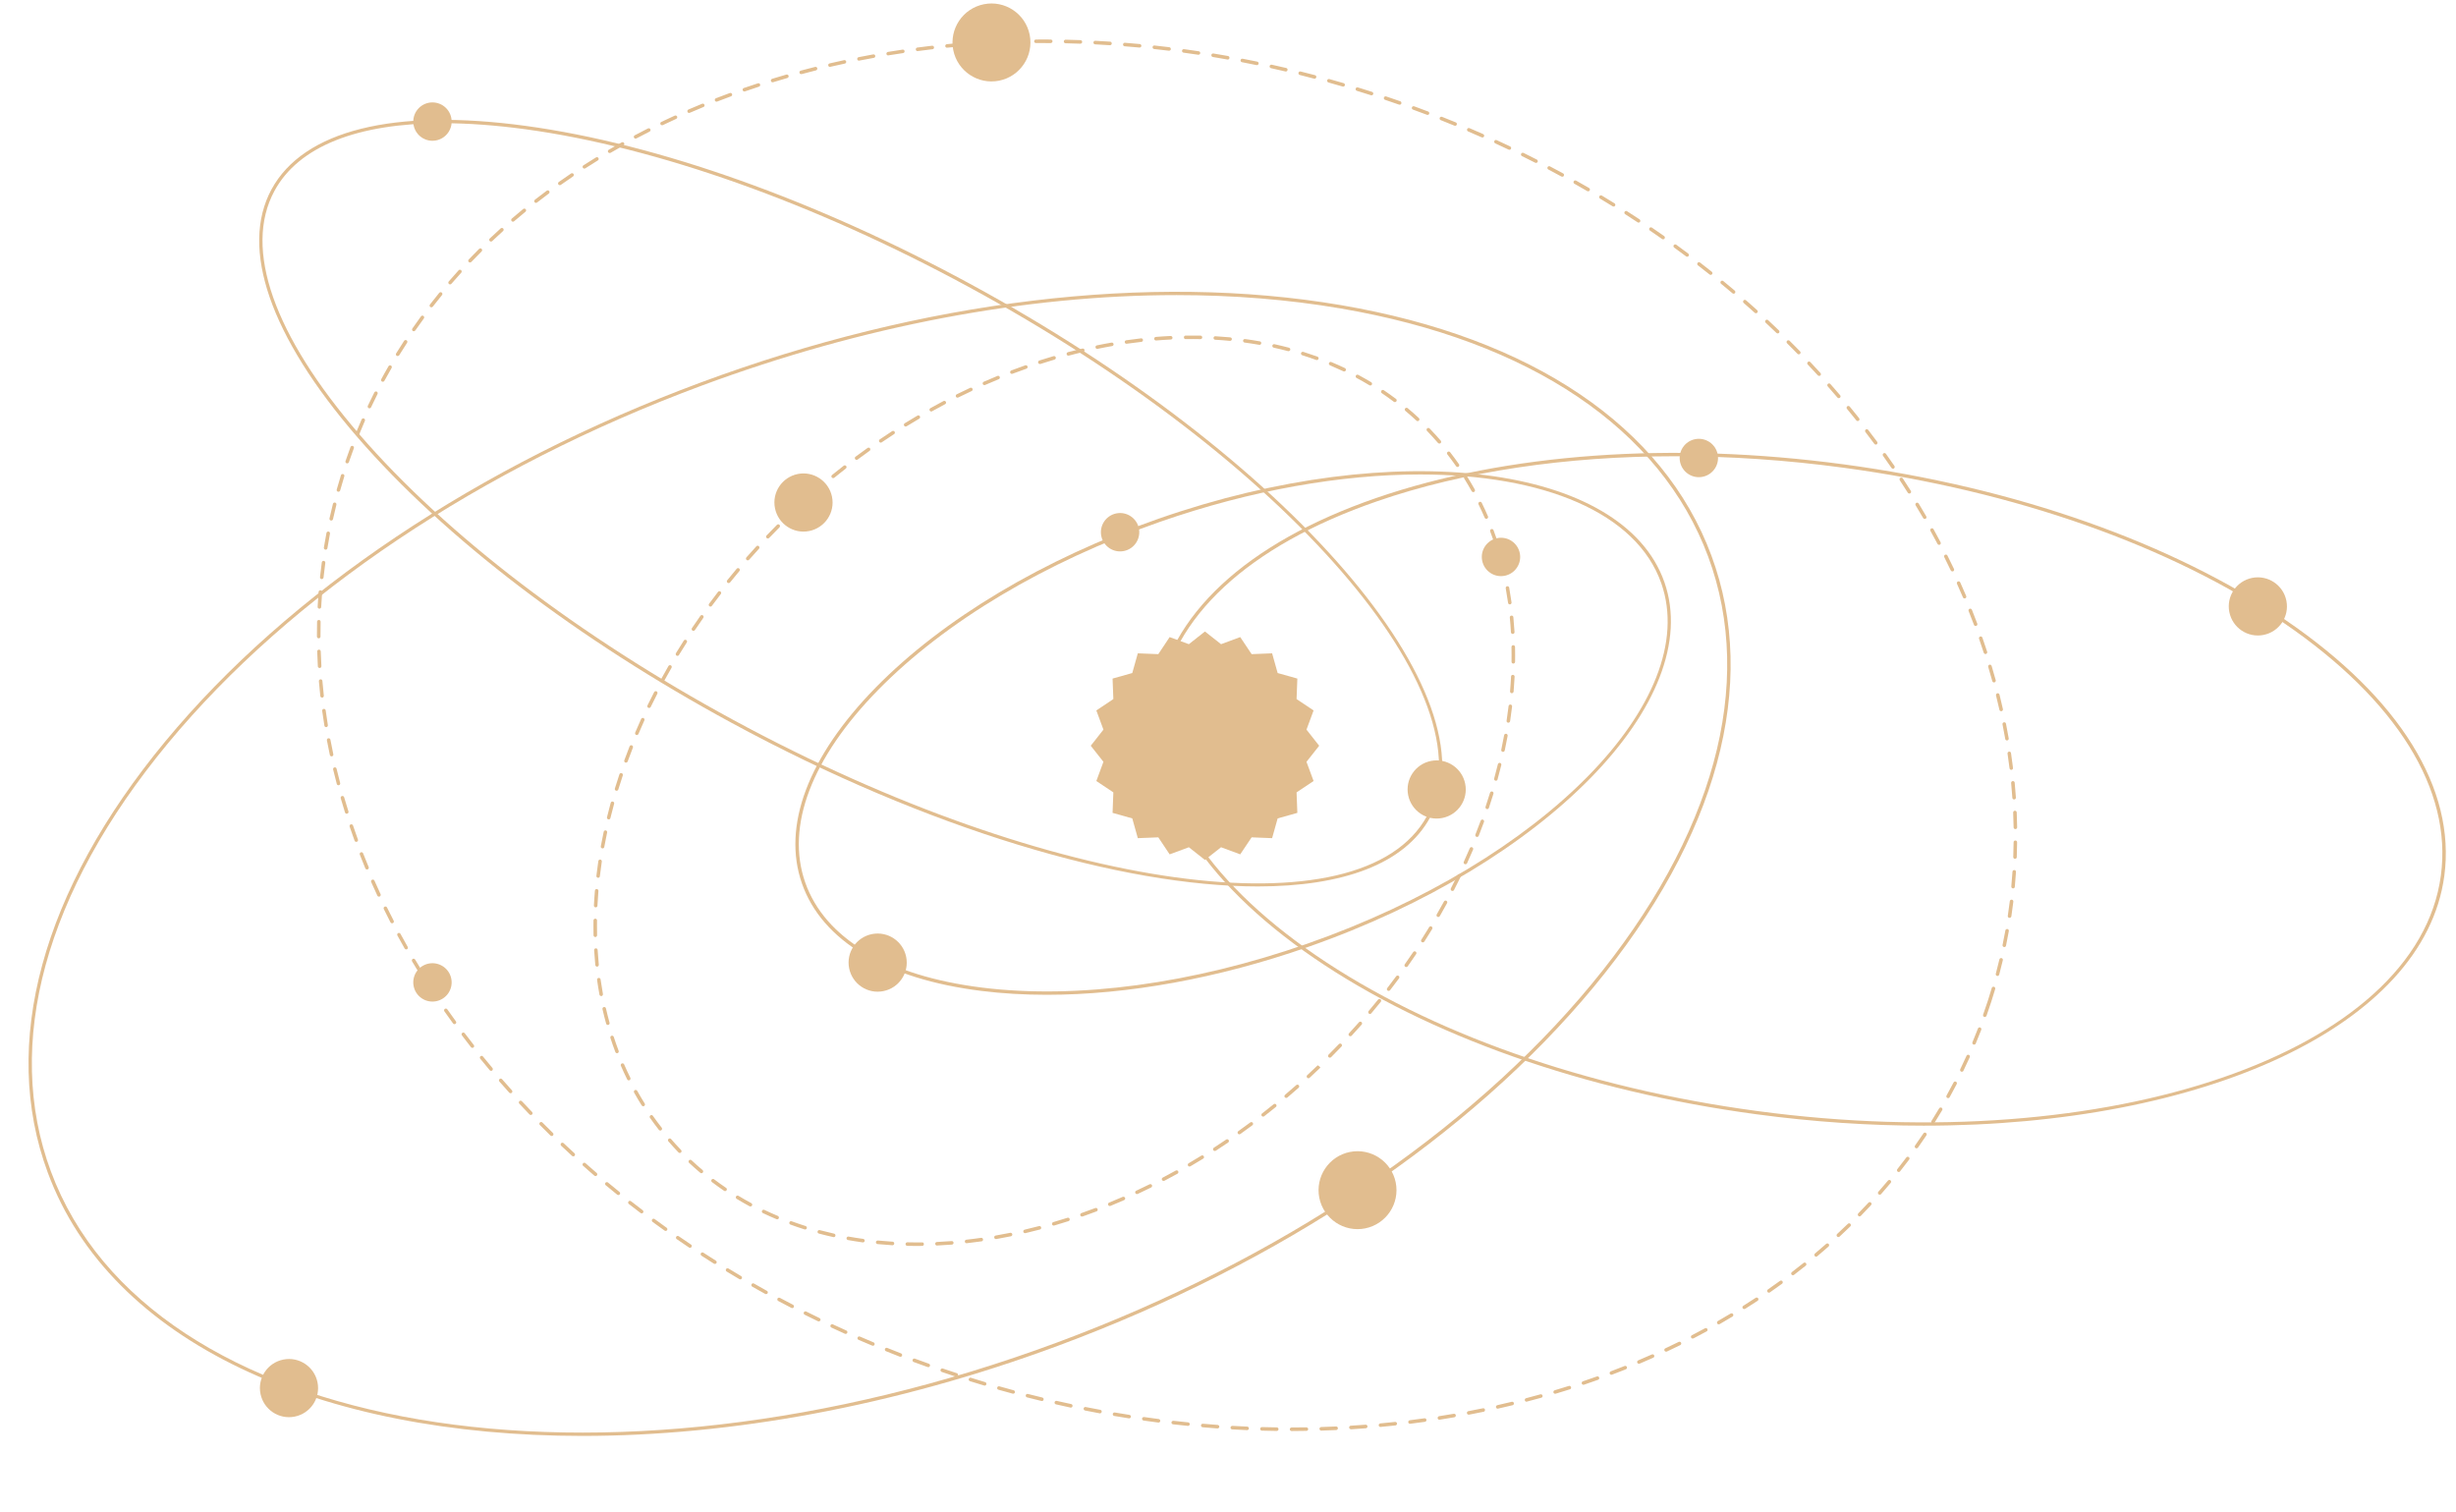 <?xml version="1.0" encoding="UTF-8"?><svg xmlns="http://www.w3.org/2000/svg" xmlns:xlink="http://www.w3.org/1999/xlink" height="3491.4" preserveAspectRatio="xMidYMid meet" version="1.0" viewBox="-65.8 -8.0 5671.5 3491.4" width="5671.5" zoomAndPan="magnify"><g><g id="change1_3"><path d="M3157.3,2722.6c9.7,48.7-21.9,96.1-70.6,105.9c-48.7,9.7-96.1-21.9-105.9-70.6 c-9.7-48.7,21.9-96.1,70.6-105.9C3100.2,2642.3,3147.6,2673.9,3157.3,2722.6z" fill="#E1BD8F"/></g><g id="change1_16"><path d="M2312,72.4c9.7,48.7-21.9,96.1-70.6,105.9c-48.7,9.7-96.1-21.9-105.9-70.6c-9.7-48.7,21.9-96.1,70.6-105.9 C2254.8-8,2302.2,23.6,2312,72.4z" fill="#E1BD8F"/></g><g id="change1_4"><path d="M976.3,264.1c4.8,24-10.8,47.3-34.8,52.1c-24,4.8-47.3-10.8-52.1-34.8c-4.8-24,10.8-47.3,34.8-52.1 C948.2,224.6,971.5,240.1,976.3,264.1z" fill="#E1BD8F"/></g><g id="change1_18"><path d="M2564.2,1212.3c4.8,24-10.8,47.3-34.8,52.1c-24,4.8-47.3-10.8-52.1-34.8c-4.8-24,10.8-47.3,34.8-52.1 C2536,1172.7,2559.4,1188.3,2564.2,1212.3z" fill="#E1BD8F"/></g><g id="change1_14"><path d="M3443.8,1269.4c4.8,24-10.8,47.3-34.8,52.1c-24,4.8-47.3-10.8-52.1-34.8c-4.8-24,10.8-47.3,34.8-52.1 C3415.7,1229.8,3439,1245.4,3443.8,1269.4z" fill="#E1BD8F"/></g><g id="change1_9"><path d="M976.3,2251.8c4.8,24-10.8,47.3-34.8,52.1c-24,4.8-47.3-10.8-52.1-34.8c-4.8-24,10.8-47.3,34.8-52.1 C948.2,2212.3,971.5,2227.8,976.3,2251.8z" fill="#E1BD8F"/></g><g id="change1_11"><path d="M3900.7,1040.9c4.8,24-10.8,47.3-34.8,52.1c-24,4.8-47.3-10.8-52.1-34.8c-4.8-24,10.8-47.3,34.8-52.1 C3872.6,1001.4,3895.9,1016.9,3900.7,1040.9z" fill="#E1BD8F"/></g><g id="change1_7"><path d="M3317.7,1801.8c7.3,36.4-16.3,71.7-52.7,79c-36.4,7.3-71.7-16.3-79-52.7c-7.3-36.4,16.3-71.7,52.7-79 C3275,1741.9,3310.4,1765.4,3317.7,1801.8z" fill="#E1BD8F"/></g><g id="change1_17"><path d="M2026.8,2201.6c7.3,36.4-16.3,71.7-52.7,79c-36.4,7.3-71.7-16.3-79-52.7c-7.3-36.4,16.3-71.7,52.7-79 C1984.2,2141.7,2019.5,2165.3,2026.8,2201.6z" fill="#E1BD8F"/></g><g id="change1_1"><path d="M1855.5,1139.2c7.3,36.4-16.3,71.7-52.7,79c-36.4,7.3-71.7-16.3-79-52.7c-7.3-36.4,16.3-71.7,52.7-79 C1812.8,1079.3,1848.2,1102.9,1855.5,1139.2z" fill="#E1BD8F"/></g><g id="change1_19"><path d="M667.4,3184.1c7.3,36.4-16.3,71.7-52.7,79c-36.4,7.3-71.7-16.3-79-52.7c-7.3-36.4,16.3-71.7,52.7-79 C624.8,3124.1,660.1,3147.7,667.4,3184.1z" fill="#E1BD8F"/></g><g id="change1_8"><path d="M5214,1379.1c7.3,36.4-16.3,71.7-52.7,79c-36.4,7.3-71.7-16.3-79-52.7c-7.3-36.4,16.3-71.7,52.7-79 C5171.4,1319.2,5206.7,1342.8,5214,1379.1z" fill="#E1BD8F"/></g><g id="change1_6"><path d="M2716.7 1450.2L2753.9 1479.5 2798.2 1463.1 2824.5 1502.5 2871.8 1500.6 2884.6 1546.1 2930.1 1558.9 2928.3 1606.2 2967.6 1632.5 2951.2 1676.8 2980.5 1714 2951.2 1751.1 2967.6 1795.5 2928.3 1821.7 2930.1 1869 2884.6 1881.8 2871.8 1927.4 2824.5 1925.5 2798.2 1964.8 2753.9 1948.4 2716.7 1977.7 2679.6 1948.4 2635.2 1964.8 2609 1925.5 2561.7 1927.4 2548.9 1881.8 2503.4 1869 2505.2 1821.7 2465.9 1795.5 2482.3 1751.1 2453 1714 2482.3 1676.8 2465.9 1632.5 2505.2 1606.2 2503.4 1558.9 2548.9 1546.1 2561.7 1500.6 2609 1502.5 2635.2 1463.1 2679.6 1479.5z" fill="#E1BD8F"/></g><g id="change1_5"><path d="M2351.5,2289.1c-52,0-102.3-2.9-150.4-8.9c-221.3-27.4-368.7-115.5-415-248.1 c-46.3-132.5,14.2-293.2,170.3-452.5c155.4-158.5,387.3-296.9,652.9-389.7c549.1-191.8,1073.3-126,1168.5,146.6 c95.2,272.6-274.1,650.4-823.2,842.2C2747.1,2251.3,2538.1,2289.1,2351.5,2289.1z M3213.6,1087.6c-180.9,0-389.3,35.6-601.6,109.7 c-264.5,92.4-495.3,230.1-649.9,387.8c-154,157-213.8,314.9-168.5,444.5c45.3,129.6,190.4,215.9,408.6,242.9 c219.2,27.2,485.6-8.7,750-101.1c545.1-190.4,912.2-563.7,818.4-832.3C3713.3,1175.2,3497.3,1087.6,3213.6,1087.6z" fill="#E1BD8F"/></g><g id="change1_2"><path d="M2052.4,2869.1c-7.7,0-15.4-0.1-23.1-0.3c-2.3-0.1-4-1.9-4-4.2c0.1-2.2,1.9-4,4.1-4c0,0,0.1,0,0.1,0 c11.3,0.3,22.7,0.3,34.1,0.2c2.4-0.4,4.1,1.8,4.1,4c0,2.3-1.8,4.1-4,4.1C2060,2869.1,2056.2,2869.1,2052.4,2869.1z M2097.9,2868.1 c-2.2,0-4-1.7-4.1-3.9c-0.1-2.3,1.6-4.2,3.9-4.3c11.3-0.5,22.7-1.2,34.1-2.1c2.2-0.2,4.2,1.5,4.4,3.7c0.2,2.3-1.5,4.2-3.7,4.4 c-11.5,0.9-22.9,1.6-34.3,2.1C2098.1,2868.1,2098,2868.1,2097.9,2868.1z M1995.2,2867.4c-0.1,0-0.2,0-0.3,0 c-11.5-0.7-22.9-1.6-34.3-2.7c-2.2-0.2-3.9-2.2-3.7-4.5c0.2-2.2,2.3-3.8,4.5-3.7c11.3,1.1,22.6,2,34,2.7c2.3,0.1,4,2.1,3.8,4.3 C1999.1,2865.8,1997.3,2867.4,1995.2,2867.4z M2166.3,2862.7c-2.1,0-3.8-1.5-4.1-3.6c-0.3-2.2,1.4-4.3,3.6-4.5 c11.3-1.2,22.5-2.7,33.9-4.3c2.3-0.3,4.3,1.2,4.6,3.5c0.3,2.2-1.2,4.3-3.5,4.6c-11.4,1.6-22.8,3.1-34.1,4.3 C2166.6,2862.7,2166.4,2862.7,2166.3,2862.7z M1927,2860.8c-0.2,0-0.4,0-0.6,0c-11.5-1.6-22.9-3.4-34-5.4 c-2.2-0.4-3.7-2.5-3.3-4.7c0.4-2.2,2.5-3.6,4.7-3.3c11,2,22.4,3.7,33.7,5.3c2.2,0.3,3.8,2.4,3.5,4.6 C1930.8,2859.3,1929,2860.8,1927,2860.8z M2234.1,2853.1c-2,0-3.7-1.4-4-3.4c-0.4-2.2,1.1-4.3,3.3-4.7c11.2-1.9,22.4-4,33.6-6.3 c2.2-0.4,4.4,1,4.8,3.2c0.4,2.2-1,4.4-3.2,4.8c-11.3,2.3-22.6,4.4-33.8,6.4C2234.6,2853.1,2234.4,2853.1,2234.1,2853.1z M1859.5,2848.7c-0.3,0-0.6,0-0.9-0.1c-11.1-2.5-22.4-5.2-33.5-8.2c-2.2-0.6-3.5-2.8-2.9-5c0.6-2.2,2.8-3.5,5-2.9 c11,2.9,22.1,5.6,33.1,8.1c2.2,0.5,3.6,2.7,3.1,4.9C1863.1,2847.4,1861.4,2848.7,1859.5,2848.7z M2301.3,2839.5 c-1.9,0-3.5-1.3-4-3.2c-0.5-2.2,0.9-4.4,3.1-4.9c11-2.6,22.1-5.3,33.1-8.2c2.2-0.5,4.4,0.7,5,2.9c0.6,2.2-0.7,4.4-2.9,5 c-11.1,2.9-22.3,5.7-33.4,8.3C2301.9,2839.4,2301.6,2839.5,2301.3,2839.5z M1793.3,2831c-0.4,0-0.8-0.1-1.2-0.2 c-10.8-3.4-21.8-7.1-32.6-11.1c-2.1-0.8-3.2-3.1-2.4-5.2c0.8-2.1,3.1-3.2,5.2-2.4c10.7,3.9,21.6,7.6,32.3,11 c2.2,0.7,3.3,3,2.7,5.1C1796.6,2829.9,1795,2831,1793.3,2831z M2367.6,2822c-1.8,0-3.4-1.1-3.9-2.9c-0.6-2.2,0.6-4.4,2.8-5.1 c10.9-3.2,21.8-6.5,32.7-10c2.1-0.7,4.4,0.5,5.1,2.6s-0.5,4.5-2.6,5.1c-11,3.5-21.9,6.9-32.9,10.1 C2368.3,2822,2367.9,2822,2367.6,2822z M1728.9,2807.5c-0.5,0-1.1-0.1-1.6-0.3c-10.6-4.4-21.2-9.2-31.5-14.1c-2-1-2.9-3.4-1.9-5.4 c1-2,3.4-2.9,5.4-1.9c10.2,4.9,20.6,9.5,31.1,13.9c2.1,0.9,3.1,3.3,2.2,5.4C1732.1,2806.5,1730.5,2807.5,1728.9,2807.5z M2432.8,2801.1c-1.7,0-3.3-1-3.9-2.7c-0.7-2.1,0.4-4.5,2.5-5.2c10.7-3.7,21.4-7.7,32.1-11.7c2.1-0.8,4.5,0.3,5.3,2.4 c0.8,2.1-0.3,4.5-2.4,5.3c-10.8,4.1-21.5,8-32.3,11.8C2433.7,2801,2433.3,2801.1,2432.8,2801.1z M1667.1,2777.9 c-0.7,0-1.3-0.2-1.9-0.5c-10-5.4-20.1-11.2-29.9-17.1c-1.9-1.2-2.5-3.7-1.4-5.6c1.2-1.9,3.7-2.6,5.6-1.4 c9.7,5.9,19.7,11.6,29.6,16.9c2,1.1,2.7,3.5,1.7,5.5C1670,2777.2,1668.6,2777.9,1667.1,2777.9z M2496.9,2776.8 c-1.6,0-3.1-1-3.8-2.5c-0.8-2.1,0.2-4.5,2.2-5.3c10.5-4.3,21-8.7,31.5-13.3c2.1-0.9,4.5,0.1,5.4,2.1c0.9,2.1,0,4.5-2.1,5.4 c-10.5,4.6-21.1,9.1-31.7,13.4C2497.9,2776.7,2497.4,2776.8,2496.9,2776.8z M2559.7,2749.3c-1.5,0-3-0.9-3.7-2.4 c-1-2.1-0.1-4.5,2-5.4c10.3-4.8,20.6-9.7,30.8-14.8c2-1,4.5-0.2,5.5,1.8c1,2,0.2,4.5-1.8,5.5c-10.3,5.1-20.6,10.1-31,14.9 C2560.9,2749.2,2560.3,2749.3,2559.7,2749.3z M1608.6,2742.4c-0.8,0-1.6-0.2-2.3-0.7c-9.4-6.4-18.9-13.2-28-20.1 c-1.8-1.4-2.2-3.9-0.8-5.7c1.3-1.8,3.9-2.2,5.7-0.8c9,6.8,18.4,13.5,27.7,19.8c1.9,1.3,2.4,3.8,1.1,5.7 C1611.2,2741.8,1609.9,2742.4,1608.6,2742.4z M2621.1,2718.9c-1.5,0-2.9-0.8-3.6-2.2c-1-2-0.3-4.5,1.7-5.5 c10-5.3,20.1-10.7,30.1-16.2c2-1.1,4.5-0.4,5.6,1.6c1.1,2,0.4,4.5-1.6,5.6c-10.1,5.6-20.1,11-30.2,16.3 C2622.4,2718.8,2621.8,2718.9,2621.1,2718.9z M1553.9,2701.1c-0.9,0-1.9-0.3-2.6-1c-8.8-7.4-17.4-15.1-25.8-22.9 c-1.7-1.6-1.7-4.1-0.2-5.8c1.5-1.7,4.1-1.8,5.8-0.2c8.2,7.7,16.8,15.3,25.5,22.6c1.7,1.5,1.9,4,0.5,5.8 C1556.3,2700.6,1555.1,2701.1,1553.9,2701.1z M2681.1,2685.7c-1.4,0-2.8-0.7-3.5-2c-1.1-2-0.5-4.5,1.5-5.6 c9.8-5.7,19.6-11.6,29.3-17.6c1.9-1.2,4.4-0.6,5.6,1.3c1.2,1.9,0.6,4.4-1.3,5.6c-9.8,6-19.6,11.9-29.5,17.7 C2682.5,2685.5,2681.8,2685.7,2681.1,2685.7z M1503.9,2654.3c-1.1,0-2.1-0.4-2.9-1.2l-1.2-1.3c-7.5-7.9-15-16-22.1-24.2 c-1.5-1.7-1.3-4.3,0.4-5.8c1.7-1.5,4.3-1.3,5.8,0.4c7,8.1,14.3,16.1,21.8,23.9l1.2,1.3c1.6,1.6,1.5,4.2-0.1,5.8 C1505.9,2654,1504.9,2654.3,1503.9,2654.3z M2739.4,2649.8c-1.3,0-2.6-0.7-3.4-1.9c-1.2-1.9-0.7-4.4,1.2-5.6 c9.5-6.2,19-12.5,28.5-18.9c1.9-1.3,4.4-0.8,5.7,1.1c1.3,1.9,0.8,4.4-1.1,5.7c-9.5,6.5-19.1,12.8-28.6,19 C2741,2649.6,2740.2,2649.8,2739.4,2649.8z M2796.1,2611.3c-1.3,0-2.5-0.6-3.3-1.7c-1.3-1.8-0.9-4.4,1-5.7 c9.2-6.6,18.5-13.3,27.6-20.1c1.8-1.3,4.4-0.9,5.7,0.8c1.3,1.8,1,4.4-0.8,5.7c-9.2,6.8-18.5,13.6-27.8,20.2 C2797.8,2611,2797,2611.3,2796.1,2611.3z M1458.9,2602.6c-1.2,0-2.4-0.5-3.2-1.6c-7-9-13.9-18.3-20.5-27.7c-1.3-1.8-0.9-4.4,1-5.7 c1.9-1.3,4.4-0.8,5.7,1c6.5,9.3,13.4,18.5,20.3,27.3c1.4,1.8,1.1,4.4-0.7,5.7C1460.7,2602.4,1459.8,2602.6,1458.9,2602.6z M2851.1,2570.4c-1.2,0-2.4-0.5-3.2-1.6c-1.4-1.8-1.1-4.4,0.7-5.7c9-7,17.9-14.1,26.8-21.3c1.8-1.4,4.3-1.2,5.7,0.6 c1.4,1.8,1.2,4.3-0.6,5.7c-8.9,7.3-17.9,14.4-26.9,21.4C2852.9,2570.1,2852,2570.4,2851.1,2570.4z M1419.6,2546.5 c-1.4,0-2.7-0.7-3.5-1.9c-6.1-9.7-12-19.7-17.6-29.7c-1.1-2-0.4-4.5,1.6-5.6c2-1.1,4.5-0.4,5.6,1.6c5.5,9.8,11.3,19.7,17.3,29.3 c1.2,1.9,0.6,4.4-1.3,5.6C1421.1,2546.3,1420.4,2546.5,1419.6,2546.5z M2904.3,2527.2c-1.2,0-2.3-0.5-3.1-1.4 c-1.5-1.7-1.2-4.3,0.5-5.8c8.7-7.4,17.3-14.8,25.9-22.4c1.7-1.5,4.3-1.3,5.8,0.4c1.5,1.7,1.3,4.3-0.4,5.8 c-8.6,7.6-17.3,15.1-26,22.5C2906.2,2526.9,2905.3,2527.2,2904.3,2527.2z M1386.2,2486.7c-1.5,0-3-0.8-3.7-2.3 c-5.1-10.2-9.9-20.8-14.5-31.3c-0.9-2.1,0.1-4.5,2.1-5.4c2.1-0.9,4.5,0,5.4,2.1c4.5,10.4,9.3,20.8,14.3,30.9c1,2,0.2,4.5-1.9,5.5 C1387.5,2486.6,1386.8,2486.7,1386.2,2486.7z M2955.7,2481.8c-1.1,0-2.2-0.4-3-1.3c-1.5-1.7-1.4-4.2,0.2-5.8 c8.1-7.5,16.2-15.1,24.2-22.8l3.5,2.3l2.8,3l-0.7,0.6c-8,7.7-16.2,15.4-24.3,22.9C2957.7,2481.4,2956.7,2481.8,2955.7,2481.8z M3005.1,2434.3c-1,0-2.1-0.4-2.9-1.2c-1.6-1.6-1.6-4.2,0-5.8c8.1-8.1,16-16.2,23.9-24.4c1.6-1.6,4.2-1.7,5.8-0.1 c1.6,1.6,1.7,4.1,0.1,5.8c-7.9,8.2-15.9,16.4-24,24.6C3007.2,2433.9,3006.2,2434.3,3005.1,2434.3z M1359,2423.9 c-1.7,0-3.2-1-3.8-2.6c-4-10.7-7.9-21.6-11.4-32.5c-0.7-2.1,0.5-4.5,2.6-5.1c2.2-0.7,4.4,0.5,5.1,2.6c3.5,10.7,7.3,21.6,11.3,32.2 c0.8,2.1-0.3,4.5-2.4,5.3C1359.9,2423.8,1359.4,2423.9,1359,2423.9z M3052.5,2384.8c-1,0-2-0.4-2.8-1.1c-1.7-1.5-1.8-4.1-0.2-5.8 c7.7-8.4,15.4-16.9,22.9-25.4c1.5-1.7,4.1-1.8,5.8-0.4c1.7,1.5,1.9,4.1,0.4,5.8c-7.6,8.6-15.2,17.1-23,25.5 C3054.7,2384.4,3053.6,2384.8,3052.5,2384.8z M1337.8,2358.7c-1.8,0-3.4-1.2-3.9-3c-3-11-5.9-22.3-8.4-33.4 c-0.5-2.2,0.9-4.4,3.1-4.9c2.2-0.5,4.4,0.9,4.9,3.1c2.5,11,5.3,22.1,8.3,33.1c0.6,2.2-0.7,4.4-2.9,5 C1338.5,2358.7,1338.1,2358.7,1337.8,2358.7z M3097.8,2333.4c-0.9,0-1.9-0.3-2.6-1c-1.7-1.5-1.9-4-0.5-5.8 c7.4-8.7,14.6-17.5,21.8-26.4c1.4-1.8,4-2,5.7-0.6s2,4,0.6,5.7c-7.2,8.9-14.5,17.7-21.9,26.5 C3100.1,2332.9,3099,2333.4,3097.8,2333.4z M1322.5,2292c-1.9,0-3.7-1.4-4-3.3c-2-11.1-3.9-22.6-5.5-34c-0.3-2.2,1.2-4.3,3.5-4.6 c2.3-0.2,4.3,1.2,4.6,3.5c1.6,11.3,3.4,22.6,5.4,33.6c0.4,2.2-1.1,4.4-3.3,4.8C1323,2291.9,1322.8,2292,1322.5,2292z M3140.9,2280.1c-0.9,0-1.8-0.3-2.5-0.8c-1.8-1.4-2.1-3.9-0.7-5.7c7-9.1,13.9-18.2,20.6-27.3c1.3-1.8,3.9-2.2,5.7-0.9 c1.8,1.3,2.2,3.9,0.9,5.7c-6.8,9.2-13.7,18.3-20.7,27.4C3143.3,2279.6,3142.1,2280.1,3140.9,2280.1z M3181.6,2225 c-0.8,0-1.6-0.2-2.4-0.7c-1.9-1.3-2.3-3.8-1-5.7c6.6-9.3,13.1-18.7,19.4-28.1c1.3-1.9,3.8-2.4,5.7-1.1c1.9,1.3,2.4,3.8,1.1,5.7 c-6.4,9.5-12.9,18.9-19.5,28.3C3184.1,2224.4,3182.9,2225,3181.6,2225z M1313,2224.1c-2.1,0-3.8-1.6-4.1-3.7 c-1.1-11.4-2-22.8-2.7-34.3c-0.1-2.3,1.6-4.2,3.8-4.3c2.2-0.1,4.2,1.6,4.3,3.8c0.7,11.4,1.6,22.7,2.7,34c0.2,2.2-1.4,4.2-3.7,4.5 C1313.3,2224.1,1313.1,2224.1,1313,2224.1z M3219.8,2168.1c-0.8,0-1.5-0.2-2.2-0.6c-1.9-1.2-2.5-3.7-1.2-5.6 c6.2-9.6,12.2-19.3,18.1-29c1.2-2,3.7-2.5,5.6-1.4c1.9,1.2,2.5,3.7,1.4,5.6c-5.9,9.8-12,19.5-18.2,29.2 C3222.5,2167.4,3221.2,2168.1,3219.8,2168.1z M1308.9,2155.7c-2.2,0-4-1.8-4.1-4c-0.2-7-0.2-14.1-0.2-21.2c0-4.4,0-8.8,0.1-13.2 c0-2.2,1.9-4,4.1-4c0,0,0,0,0.1,0c2.3,0,4.1,1.9,4,4.1c-0.1,4.4-0.1,8.8-0.1,13.1c0,7,0.1,14,0.2,21 C1313,2153.8,1311.2,2155.7,1308.9,2155.7C1308.9,2155.7,1308.9,2155.7,1308.9,2155.7z M3255.5,2109.5c-0.7,0-1.4-0.2-2-0.5 c-2-1.1-2.6-3.6-1.5-5.6c5.7-9.9,11.3-19.8,16.7-29.8c1.1-2,3.6-2.7,5.5-1.6c2,1.1,2.7,3.6,1.6,5.5c-5.5,10-11.1,20-16.8,30 C3258.2,2108.8,3256.9,2109.5,3255.5,2109.5z M1309.8,2087.2c-0.1,0-0.1,0-0.2,0c-2.3-0.1-4-2-3.9-4.3c0.6-11.4,1.3-22.8,2.3-34.3 c0.2-2.3,2.2-4,4.4-3.7c2.2,0.2,3.9,2.2,3.7,4.4c-0.9,11.4-1.7,22.7-2.3,34.1C1313.8,2085.5,1312,2087.2,1309.8,2087.2z M3288.3,2049.4c-0.6,0-1.3-0.1-1.9-0.5c-2-1-2.8-3.5-1.8-5.5c5.2-10.2,10.3-20.4,15.3-30.6c1-2,3.4-2.8,5.5-1.9 c2,1,2.9,3.4,1.9,5.5c-5,10.3-10.1,20.5-15.4,30.7C3291.2,2048.6,3289.8,2049.4,3288.3,2049.4z M1315.5,2018.9c-0.2,0-0.3,0-0.5,0 c-2.2-0.3-3.8-2.3-3.6-4.5c1.3-11.3,2.8-22.7,4.5-34.1c0.3-2.2,2.4-3.8,4.6-3.4c2.2,0.3,3.8,2.4,3.4,4.6 c-1.7,11.3-3.2,22.6-4.5,33.8C1319.3,2017.4,1317.6,2018.9,1315.5,2018.9z M3318.2,1987.7c-0.6,0-1.1-0.1-1.7-0.4 c-2.1-0.9-3-3.3-2-5.4c4.7-10.4,9.3-20.8,13.8-31.3c0.9-2.1,3.3-3.1,5.4-2.2c2.1,0.9,3,3.3,2.2,5.4c-4.5,10.5-9.1,21-13.9,31.5 C3321.3,1986.8,3319.8,1987.7,3318.2,1987.7z M1325.6,1951.1c-0.2,0-0.5,0-0.7-0.1c-2.2-0.4-3.7-2.5-3.3-4.7 c2-11.2,4.3-22.5,6.7-33.7c0.5-2.2,2.7-3.6,4.8-3.1c2.2,0.5,3.6,2.6,3.1,4.8c-2.4,11.2-4.6,22.4-6.6,33.5 C1329.3,1949.8,1327.5,1951.1,1325.6,1951.1z M3345.1,1924.6c-0.5,0-1-0.1-1.5-0.3c-2.1-0.8-3.1-3.2-2.3-5.3 c4.2-10.6,8.3-21.3,12.2-31.9c0.8-2.1,3.1-3.2,5.2-2.4c2.1,0.8,3.2,3.1,2.4,5.2c-3.9,10.7-8,21.4-12.2,32.1 C3348.2,1923.7,3346.7,1924.6,3345.1,1924.6z M1339.9,1884.1c-0.3,0-0.6,0-1-0.1c-2.2-0.5-3.5-2.7-3-4.9 c2.7-11.1,5.6-22.2,8.6-33.3c0.6-2.2,2.8-3.5,5-2.9c2.2,0.6,3.5,2.8,2.9,5c-3,11-5.9,22.1-8.6,33.1 C1343.4,1882.9,1341.7,1884.1,1339.9,1884.1z M3368.6,1860.3c-0.4,0-0.9-0.1-1.3-0.2c-2.1-0.7-3.3-3-2.6-5.2 c3.6-10.8,7.1-21.7,10.4-32.5c0.7-2.2,2.9-3.4,5.1-2.7c2.2,0.7,3.4,2.9,2.7,5.1c-3.3,10.9-6.8,21.8-10.5,32.7 C3371.9,1859.2,3370.3,1860.3,3368.6,1860.3z M1358,1818c-0.4,0-0.8-0.1-1.2-0.2c-2.2-0.7-3.4-2.9-2.7-5.1 c3.3-10.9,6.8-21.8,10.5-32.8c0.7-2.1,3-3.3,5.2-2.6c2.1,0.7,3.3,3,2.6,5.2c-3.6,10.9-7.1,21.7-10.4,32.6 C1361.3,1816.9,1359.7,1818,1358,1818z M3388.6,1794.8c-0.4,0-0.7,0-1.1-0.1c-2.2-0.6-3.5-2.8-2.9-5c3-11,5.9-22.1,8.6-33.1 c0.5-2.2,2.8-3.5,4.9-3c2.2,0.5,3.5,2.8,3,4.9c-2.7,11.1-5.6,22.2-8.7,33.3C3392.1,1793.6,3390.4,1794.8,3388.6,1794.8z M1379.7,1753c-0.5,0-0.9-0.1-1.4-0.2c-2.1-0.8-3.2-3.1-2.4-5.2c3.9-10.7,8-21.4,12.2-32.2c0.8-2.1,3.2-3.1,5.3-2.3 c2.1,0.8,3.1,3.2,2.3,5.3c-4.2,10.6-8.2,21.3-12.1,32C1382.9,1752,1381.4,1753,1379.7,1753z M3405,1728.2c-0.3,0-0.6,0-0.9-0.1 c-2.2-0.5-3.6-2.6-3.1-4.9c2.4-11.2,4.6-22.3,6.6-33.5c0.4-2.2,2.5-3.7,4.8-3.3c2.2,0.4,3.7,2.5,3.3,4.8 c-2,11.2-4.3,22.5-6.7,33.7C3408.5,1726.9,3406.8,1728.2,3405,1728.2z M1404.8,1689.3c-0.5,0-1.1-0.1-1.6-0.3 c-2.1-0.9-3-3.3-2.2-5.4c4.5-10.5,9.1-21,13.8-31.5c0.9-2.1,3.4-3,5.4-2c2.1,0.9,3,3.3,2,5.4c-4.7,10.4-9.3,20.9-13.7,31.3 C1407.9,1688.3,1406.4,1689.3,1404.8,1689.3z M3417.3,1660.8c-0.2,0-0.4,0-0.6,0c-2.2-0.3-3.8-2.4-3.4-4.6 c1.7-11.3,3.2-22.6,4.6-33.8c0.3-2.2,2.2-3.7,4.5-3.6c2.2,0.3,3.8,2.3,3.6,4.5c-1.3,11.3-2.9,22.7-4.6,34.1 C3421,1659.3,3419.3,1660.8,3417.3,1660.8z M1433.1,1626.8c-0.6,0-1.2-0.1-1.8-0.4c-2-1-2.9-3.4-1.9-5.5 c5-10.3,10.1-20.5,15.4-30.7c1-2,3.5-2.8,5.5-1.8c2,1,2.8,3.5,1.8,5.5c-5.2,10.2-10.3,20.4-15.3,30.6 C1436.1,1626,1434.6,1626.8,1433.1,1626.8z M3425.3,1592.7c-0.1,0-0.2,0-0.3,0c-2.2-0.2-3.9-2.2-3.7-4.4c1-11.4,1.7-22.7,2.3-34.1 c0.1-2.2,1.6-4,4.3-3.9c2.3,0.1,4,2,3.9,4.3c-0.6,11.4-1.4,22.8-2.3,34.3C3429.2,1591.1,3427.4,1592.7,3425.3,1592.7z M1464.5,1565.9c-0.7,0-1.3-0.2-1.9-0.5c-2-1.1-2.7-3.6-1.6-5.5c5.5-10,11.1-20,16.8-30c1.1-1.9,3.6-2.6,5.6-1.5 c2,1.1,2.6,3.6,1.5,5.6c-5.7,9.9-11.3,19.8-16.7,29.8C1467.3,1565.1,1465.9,1565.9,1464.5,1565.9z M3428.8,1524.3 C3428.8,1524.3,3428.7,1524.3,3428.8,1524.3c-2.3,0-4.1-1.9-4.1-4.2c0.1-5,0.1-9.9,0.1-14.9c0-6.4-0.1-12.8-0.2-19.2 c0-2.3,1.7-4.1,4-4.2c0,0,0.1,0,0.1,0c2.2,0,4,1.8,4.1,4c0.1,6.5,0.2,12.9,0.2,19.4c0,5,0,10-0.1,15 C3432.8,1522.5,3431,1524.3,3428.8,1524.3z M1498.6,1506.5c-0.7,0-1.5-0.2-2.1-0.6c-1.9-1.2-2.5-3.7-1.4-5.6 c5.9-9.8,12-19.5,18.2-29.2c1.2-1.9,3.7-2.5,5.6-1.2c1.9,1.2,2.5,3.7,1.2,5.6c-6.2,9.7-12.2,19.3-18.1,29 C1501.4,1505.8,1500,1506.5,1498.6,1506.5z M3427.4,1455.8c-2.2,0-3.9-1.7-4.1-3.8c-0.6-11.4-1.5-22.8-2.6-34 c-0.2-2.3,1.4-4.3,3.7-4.5c2.7-0.2,4.3,1.4,4.5,3.7c1.1,11.3,2,22.8,2.7,34.3c0.1,2.3-1.6,4.2-3.8,4.3 C3427.5,1455.8,3427.4,1455.8,3427.4,1455.8z M1535.5,1448.7c-0.8,0-1.6-0.2-2.3-0.7c-1.9-1.2-2.4-3.8-1.1-5.7 c6.4-9.5,12.8-18.9,19.5-28.3c1.3-1.8,3.8-2.3,5.7-1c1.8,1.3,2.3,3.8,1,5.7c-6.6,9.3-13,18.7-19.3,28.2 C1538.1,1448.1,1536.8,1448.7,1535.5,1448.7z M1574.9,1392.7c-0.8,0-1.7-0.3-2.4-0.8c-1.8-1.3-2.2-3.9-0.9-5.7 c6.8-9.2,13.7-18.4,20.7-27.5c1.4-1.8,3.9-2.1,5.7-0.7c1.8,1.4,2.1,3.9,0.7,5.7c-7,9-13.8,18.2-20.6,27.3 C1577.4,1392.1,1576.2,1392.7,1574.9,1392.7z M3420.7,1387.6c-2,0-3.8-1.5-4-3.5c-1.6-11.3-3.4-22.6-5.4-33.7 c-0.4-2.2,1.1-4.4,3.3-4.7c2.3-0.4,4.3,1.1,4.7,3.3c2,11.2,3.8,22.6,5.4,34c0.3,2.2-1.2,4.3-3.5,4.6 C3421.1,1387.6,3420.9,1387.6,3420.7,1387.6z M1616.8,1338.4c-0.9,0-1.8-0.3-2.6-0.9c-1.8-1.4-2-4-0.6-5.7 c7.2-8.9,14.4-17.7,21.8-26.5c1.5-1.7,4-2,5.8-0.5c1.7,1.5,2,4,0.5,5.8c-7.4,8.8-14.6,17.5-21.7,26.4 C1619.2,1337.9,1618,1338.4,1616.8,1338.4z M3408.5,1320.2c-1.9,0-3.6-1.3-4-3.2c-2.5-11.1-5.3-22.2-8.2-33.1 c-0.6-2.2,0.7-4.4,2.9-5c2.2-0.6,4.4,0.7,5,2.9c3,11,5.8,22.2,8.3,33.4c0.5,2.2-0.9,4.4-3.1,4.9 C3409.1,1320.2,3408.8,1320.2,3408.5,1320.2z M1660.9,1285.9c-1,0-1.9-0.3-2.7-1c-1.7-1.5-1.9-4.1-0.4-5.8 c7.5-8.6,15.2-17.1,23-25.6c1.5-1.7,4.1-1.8,5.8-0.2c1.7,1.5,1.8,4.1,0.3,5.8c-7.7,8.4-15.3,16.9-22.8,25.4 C1663.2,1285.5,1662.1,1285.9,1660.9,1285.9z M3390.5,1254.1c-1.7,0-3.3-1.1-3.9-2.8c-3.4-10.7-7.2-21.6-11.2-32.2 c-0.8-2.1,0.3-4.5,2.4-5.3c2.1-0.8,4.5,0.3,5.3,2.4c4,10.7,7.8,21.7,11.3,32.5c0.7,2.2-0.5,4.5-2.6,5.1 C3391.3,1254,3390.9,1254.1,3390.5,1254.1z M1707.3,1235.4c-1,0-2-0.4-2.8-1.1c-1.6-1.6-1.7-4.2-0.1-5.8 c7.9-8.3,15.9-16.5,24-24.6c1.6-1.6,4.2-1.6,5.8,0c1.6,1.6,1.6,4.2,0,5.8c-8.1,8.1-16,16.2-23.9,24.5 C1709.4,1235,1708.3,1235.4,1707.3,1235.4z M3366.4,1190c-1.6,0-3.1-0.9-3.7-2.5c-4.5-10.4-9.3-20.8-14.2-30.9 c-1-2-0.2-4.5,1.9-5.5c2-1,4.5-0.2,5.5,1.9c5,10.3,9.9,20.8,14.4,31.3c0.9,2.1-0.1,4.5-2.1,5.4 C3367.5,1189.9,3367,1190,3366.4,1190z M1755.6,1186.9c-1.1,0-2.1-0.4-2.9-1.2c-1.6-1.6-1.5-4.2,0.1-5.8l2-1.9 c7.6-7.3,15.3-14.5,23-21.7c1.7-1.5,4.2-1.5,5.8,0.2c1.5,1.7,1.4,4.2-0.2,5.8c-7.7,7.1-15.3,14.3-22.9,21.6l-1.9,1.9 C1757.7,1186.5,1756.7,1186.9,1755.6,1186.9z M1806,1140.4c-1.1,0-2.3-0.5-3.1-1.4c-1.5-1.7-1.3-4.3,0.3-5.8 c8.6-7.6,17.3-15.1,26-22.5c1.7-1.5,4.3-1.2,5.8,0.5c1.5,1.7,1.3,4.3-0.5,5.8c-8.7,7.4-17.3,14.8-25.8,22.4 C1807.9,1140.1,1806.9,1140.4,1806,1140.4z M3336.3,1128.4c-1.4,0-2.8-0.8-3.6-2.1c-5.6-10-11.4-19.9-17.3-29.4 c-1.2-1.9-0.6-4.4,1.3-5.6c1.9-1.1,4.4-0.6,5.6,1.3c6,9.6,11.9,19.6,17.5,29.7c1.1,2,0.4,4.5-1.6,5.6 C3337.6,1128.3,3336.9,1128.4,3336.3,1128.4z M1858.2,1096c-1.2,0-2.4-0.5-3.2-1.5c-1.4-1.8-1.2-4.3,0.6-5.7 c8.9-7.3,17.9-14.4,26.9-21.4c1.8-1.4,4.3-1.1,5.7,0.7c1.4,1.8,1.1,4.4-0.7,5.7c-9,7-17.9,14.1-26.7,21.3 C1860,1095.7,1859.1,1096,1858.2,1096z M3300,1070.3c-1.3,0-2.6-0.6-3.3-1.7c-6.5-9.3-13.3-18.5-20.2-27.4 c-1.4-1.8-1.1-4.4,0.7-5.7c1.8-1.4,4.3-1.1,5.7,0.7c7,9,13.9,18.3,20.4,27.7c1.3,1.9,0.8,4.4-1,5.7 C3301.6,1070.1,3300.8,1070.3,3300,1070.3z M1912.3,1053.9c-1.2,0-2.5-0.6-3.3-1.6c-1.3-1.8-1-4.4,0.8-5.7 c9.2-6.9,18.5-13.6,27.8-20.2c1.8-1.3,4.4-0.9,5.7,0.9c1.3,1.8,0.9,4.4-1,5.7c-9.2,6.6-18.5,13.3-27.6,20.1 C1914,1053.7,1913.1,1053.9,1912.3,1053.9z M3258,1016.2c-1.1,0-2.3-0.5-3.1-1.4c-7.5-8.6-15.2-17.1-22.9-25.2l-2.4-2.5 c-1.6-1.6-1.5-4.2,0.1-5.8c1.6-1.6,4.2-1.5,5.8,0.1l2.5,2.6c7.8,8.2,15.7,16.8,23.2,25.5c1.5,1.7,1.3,4.3-0.4,5.8 C3259.9,1015.9,3258.9,1016.2,3258,1016.2z M1968.1,1014.1c-1.3,0-2.6-0.6-3.4-1.8c-1.3-1.9-0.8-4.4,1.1-5.7 c9.5-6.5,19-12.8,28.6-19c1.9-1.2,4.4-0.7,5.7,1.2c1.2,1.9,0.7,4.4-1.2,5.6c-9.5,6.2-19,12.5-28.5,18.9 C1969.7,1013.9,1968.9,1014.1,1968.1,1014.1z M2025.6,976.9c-1.4,0-2.7-0.7-3.5-1.9c-1.2-1.9-0.6-4.4,1.3-5.6 c9.8-6,19.6-11.9,29.4-17.7c2-1.1,4.5-0.5,5.6,1.5c1.1,1.9,0.5,4.5-1.5,5.6c-9.8,5.7-19.6,11.6-29.3,17.6 C2027.1,976.7,2026.4,976.9,2025.6,976.9z M3207.9,964.4c-1,0-2-0.4-2.8-1.1c-8.2-7.7-16.8-15.2-25.5-22.5c-1.7-1.5-2-4-0.5-5.8 c1.5-1.7,4-2,5.8-0.5c8.8,7.4,17.5,15,25.8,22.8c1.7,1.5,1.7,4.1,0.2,5.8C3210.1,964,3209,964.4,3207.9,964.4z M2084.7,942.2 c-1.4,0-2.8-0.8-3.6-2.1c-1.1-2-0.4-4.5,1.6-5.6c10.1-5.6,20.1-11,30.2-16.4c2-1.1,4.5-0.3,5.5,1.7c1.1,2,0.3,4.5-1.7,5.5 c-10,5.3-20.1,10.7-30.1,16.3C2086.1,942,2085.4,942.2,2084.7,942.2z M3155.4,920.5c-0.9,0-1.7-0.3-2.5-0.8 c-9-6.8-18.3-13.4-27.7-19.8c-1.9-1.3-2.4-3.8-1.1-5.7c1.3-1.9,3.8-2.3,5.7-1.1c9.5,6.4,19,13.2,28.1,20c1.8,1.4,2.2,3.9,0.8,5.7 C3157.9,919.9,3156.7,920.5,3155.4,920.5z M2145.4,910.3c-1.5,0-3-0.8-3.7-2.3c-1-2-0.2-4.5,1.8-5.5c10.3-5.1,20.6-10.1,31-14.9 c2-0.9,4.5-0.1,5.4,2c1,2,0.1,4.5-2,5.4c-10.3,4.8-20.5,9.8-30.8,14.8C2146.6,910.2,2146,910.3,2145.4,910.3z M3098.6,882.2 c-0.7,0-1.5-0.2-2.1-0.6c-9.6-5.8-19.5-11.5-29.6-16.8c-2-1.1-2.7-3.5-1.7-5.5c1.1-2,3.6-2.7,5.5-1.7c10.2,5.5,20.3,11.2,30,17 c1.9,1.2,2.6,3.7,1.4,5.6C3101.4,881.5,3100,882.2,3098.6,882.2z M2207.5,881.3c-1.6,0-3.1-0.9-3.7-2.4c-0.9-2.1,0-4.5,2.1-5.4 c10.5-4.6,21.1-9.1,31.6-13.4c2.1-0.9,4.5,0.1,5.3,2.2c0.9,2.1-0.1,4.5-2.2,5.3c-10.5,4.3-21,8.7-31.5,13.3 C2208.6,881.1,2208,881.3,2207.5,881.3z M2270.9,855.3c-1.6,0-3.2-1-3.8-2.6c-0.8-2.1,0.3-4.5,2.4-5.3c10.8-4.1,21.5-8,32.3-11.8 c2.1-0.7,4.5,0.4,5.2,2.5c0.7,2.1-0.4,4.5-2.5,5.2c-10.7,3.8-21.4,7.7-32.1,11.7C2271.9,855.2,2271.4,855.3,2270.9,855.3z M3038.3,849.8c-0.6,0-1.2-0.1-1.8-0.4c-10.2-4.8-20.7-9.5-31.1-13.9c-2.1-0.9-3.1-3.3-2.2-5.3c0.9-2.1,3.3-3.1,5.3-2.2 c10.6,4.4,21.2,9.1,31.5,14c2,1,2.9,3.4,1.9,5.4C3041.3,848.9,3039.8,849.8,3038.3,849.8z M2335.5,832.5c-1.7,0-3.3-1.1-3.9-2.8 c-0.7-2.2,0.5-4.5,2.6-5.2c11-3.5,21.9-6.9,32.9-10.1c2.2-0.7,4.4,0.6,5.1,2.8c0.6,2.2-0.6,4.4-2.8,5.1 c-10.9,3.2-21.8,6.6-32.6,10.1C2336.4,832.5,2336,832.5,2335.5,832.5z M2975.1,823.4c-0.5,0-0.9-0.1-1.4-0.2 c-10.5-3.8-21.3-7.5-32.3-10.9c-2.2-0.7-3.4-3-2.7-5.1c0.7-2.2,3-3.3,5.1-2.7c11.1,3.5,22.1,7.2,32.7,11c2.1,0.8,3.2,3.1,2.4,5.2 C2978.3,822.4,2976.7,823.4,2975.1,823.4z M2401.3,813.2c-1.8,0-3.5-1.2-3.9-3c-0.6-2.2,0.7-4.4,2.9-5c11.1-2.9,22.3-5.7,33.4-8.3 c2.2-0.4,4.4,0.9,4.9,3c0.5,2.2-0.8,4.4-3,4.9c-11,2.6-22.1,5.3-33.1,8.3C2402,813.2,2401.7,813.2,2401.3,813.2z M2909.6,802.9 c-0.3,0-0.7,0-1-0.1c-10.8-2.9-21.9-5.5-33.1-8c-2.2-0.5-3.6-2.7-3.1-4.9c0.5-2.2,2.7-3.6,4.9-3.1c11.3,2.5,22.6,5.2,33.5,8.1 c2.2,0.6,3.5,2.8,2.9,5C2913.1,801.7,2911.4,802.9,2909.6,802.9z M2468,797.6c-1.9,0-3.6-1.3-4-3.3c-0.5-2.2,1-4.4,3.2-4.8 c11.3-2.3,22.5-4.5,33.8-6.4c2.2-0.4,4.3,1.1,4.7,3.3c0.4,2.2-1.1,4.3-3.3,4.7c-11.2,1.9-22.3,4.1-33.6,6.4 C2468.6,797.6,2468.3,797.6,2468,797.6z M2842.7,788.3c-0.2,0-0.5,0-0.7-0.1c-11-1.9-22.4-3.7-33.7-5.2c-2.2-0.3-3.8-2.4-3.5-4.6 c0.3-2.2,2.4-3.8,4.6-3.5c11.5,1.6,22.9,3.3,34,5.3c2.2,0.4,3.7,2.5,3.3,4.7C2846.4,786.9,2844.6,788.3,2842.7,788.3z M2535.5,785.8c-2,0-3.7-1.5-4-3.5c-0.3-2.2,1.2-4.3,3.5-4.6c11.4-1.6,22.8-3.1,34.1-4.4c2.3-0.3,4.3,1.4,4.5,3.6 s-1.4,4.3-3.6,4.5c-11.3,1.3-22.5,2.7-33.9,4.3C2535.9,785.8,2535.7,785.8,2535.5,785.8z M2774.8,779.1c-0.1,0-0.3,0-0.4,0 c-11.3-1.1-22.6-2-34-2.6c-2.3-0.1-4-2.1-3.8-4.3c0.1-2.3,2-4,4.3-3.8c11.5,0.7,22.9,1.6,34.3,2.6c2.2,0.2,3.9,2.2,3.7,4.5 C2778.6,777.5,2776.8,779.1,2774.8,779.1z M2603.6,778.2c-2.1,0-3.9-1.6-4.1-3.8c-0.2-2.2,1.5-4.2,3.7-4.4 c11.5-0.9,22.9-1.7,34.3-2.2c2.1,0,4.2,1.6,4.3,3.9c0.1,2.3-1.6,4.2-3.9,4.3c-11.3,0.5-22.7,1.3-34.1,2.2 C2603.9,778.2,2603.7,778.2,2603.6,778.2z M2706.4,775.1C2706.3,775.1,2706.3,775.1,2706.4,775.1c-11.4-0.2-22.8-0.3-34.2-0.1 c-2.5,0.2-4.1-1.8-4.1-4c0-2.3,1.8-4.1,4-4.1c11.5-0.1,23-0.1,34.4,0.1c2.3,0,4,1.9,4,4.2C2710.4,773.3,2708.6,775.1,2706.4,775.1 z" fill="#E1BD8F"/></g><g id="change1_10"><path d="M2916.8,3296.4c-2.3,0-4.1-1.8-4.1-4.1c0-2.3,1.8-4.1,4.1-4.1c11.4,0,22.8-0.1,34.2-0.3 c2.2,0.3,4.1,1.8,4.1,4c0,2.3-1.8,4.1-4,4.1C2939.7,3296.3,2928.3,3296.4,2916.8,3296.4z M2882.6,3296.2 C2882.6,3296.2,2882.6,3296.2,2882.6,3296.2c-11.5-0.2-22.9-0.4-34.4-0.7c-2.3-0.1-4-1.9-4-4.2s2.1-4,4.2-4 c11.4,0.3,22.8,0.6,34.2,0.7c2.3,0,4.1,1.9,4,4.1C2886.6,3294.4,2884.8,3296.2,2882.6,3296.2z M2985.3,3295.4c-2.2,0-4-1.8-4.1-4 c-0.1-2.3,1.7-4.1,4-4.2c11.4-0.3,22.8-0.8,34.2-1.3c2.5-0.2,4.2,1.7,4.3,3.9c0.1,2.3-1.6,4.2-3.9,4.3c-11.4,0.5-22.8,1-34.3,1.3 C2985.4,3295.4,2985.3,3295.4,2985.3,3295.4z M2814.1,3294.3c-0.1,0-0.1,0-0.2,0c-11.4-0.5-22.8-1.1-34.3-1.7 c-2.3-0.1-4-2.1-3.8-4.3c0.1-2.3,2-3.7,4.3-3.8c11.4,0.6,22.8,1.2,34.2,1.7c2.3,0.1,4,2,3.9,4.3 C2818.1,3292.6,2816.3,3294.3,2814.1,3294.3z M3053.8,3292.2c-2.1,0-3.9-1.7-4.1-3.8c-0.1-2.3,1.6-4.2,3.8-4.3 c11.4-0.7,22.8-1.5,34.1-2.3c2.5-0.2,4.2,1.5,4.4,3.8c0.2,2.3-1.5,4.2-3.8,4.4c-11.4,0.9-22.8,1.7-34.3,2.4 C3053.9,3292.2,3053.8,3292.2,3053.8,3292.2z M2745.8,3290.4c-0.1,0-0.2,0-0.3,0c-11.4-0.8-22.8-1.7-34.2-2.7 c-2.2-0.2-3.9-2.2-3.7-4.4c0.2-2.3,2.2-3.9,4.4-3.7c11.4,1,22.7,1.9,34.1,2.7c2.3,0.2,3.9,2.1,3.8,4.4 C2749.7,3288.7,2747.9,3290.4,2745.8,3290.4z M3122.1,3287c-2.1,0-3.9-1.6-4.1-3.7c-0.2-2.3,1.5-4.2,3.7-4.5 c11.4-1,22.7-2.2,34-3.4c2.2-0.4,4.3,1.4,4.5,3.6c0.2,2.2-1.4,4.3-3.6,4.5c-11.4,1.2-22.7,2.4-34.2,3.4 C3122.3,3287,3122.2,3287,3122.1,3287z M2677.5,3284.5c-0.1,0-0.3,0-0.4,0c-11.4-1.1-22.7-2.4-34.1-3.6c-2.2-0.3-3.9-2.3-3.6-4.5 c0.3-2.2,2.3-3.7,4.5-3.6c11.3,1.3,22.7,2.5,34,3.6c2.2,0.2,3.9,2.2,3.7,4.5C2681.4,3283,2679.6,3284.5,2677.5,3284.5z M3190.2,3279.7c-2,0-3.8-1.5-4-3.6c-0.3-2.2,1.3-4.3,3.5-4.6c11.3-1.4,22.6-2.9,33.9-4.5c2.5-0.2,4.3,1.3,4.6,3.5 c0.3,2.2-1.2,4.3-3.5,4.6c-11.3,1.6-22.7,3.1-34,4.5C3190.6,3279.7,3190.4,3279.7,3190.2,3279.7z M2609.5,3276.8 c-0.2,0-0.4,0-0.5,0c-11.3-1.5-22.7-3-34-4.6c-2.2-0.3-3.8-2.4-3.5-4.6c0.3-2.2,2.4-3.7,4.6-3.5c11.3,1.6,22.6,3.1,33.9,4.6 c2.2,0.3,3.8,2.3,3.5,4.6C2613.3,3275.3,2611.5,3276.8,2609.5,3276.8z M3258.1,3270.3c-2,0-3.7-1.4-4-3.5 c-0.3-2.2,1.2-4.3,3.4-4.7c11.3-1.8,22.5-3.6,33.8-5.5c2.3-0.5,4.3,1.1,4.7,3.3c0.4,2.2-1.1,4.3-3.3,4.7 c-11.3,1.9-22.6,3.8-33.9,5.6C3258.5,3270.2,3258.3,3270.3,3258.1,3270.3z M2541.7,3267.1c-0.2,0-0.4,0-0.6,0 c-11.3-1.8-22.6-3.6-33.9-5.5c-2.2-0.4-3.7-2.5-3.3-4.7c0.4-2.2,2.5-3.7,4.7-3.3c11.3,1.9,22.5,3.8,33.7,5.5 c2.2,0.3,3.8,2.4,3.4,4.7C2545.4,3265.7,2543.7,3267.1,2541.7,3267.1z M3325.7,3258.6c-1.9,0-3.6-1.4-4-3.3 c-0.4-2.2,1-4.4,3.3-4.8c11.2-2.1,22.4-4.3,33.6-6.6c2.2-0.5,4.4,1,4.8,3.2c0.5,2.2-1,4.4-3.2,4.8c-11.2,2.3-22.4,4.5-33.7,6.7 C3326.2,3258.6,3325.9,3258.6,3325.7,3258.6z M2474.2,3255.6c-0.2,0-0.5,0-0.7-0.1c-11.2-2.1-22.4-4.2-33.7-6.5 c-2.2-0.4-3.6-2.6-3.2-4.8c0.4-2.2,2.6-3.7,4.8-3.2c11.2,2.2,22.4,4.4,33.6,6.4c2.2,0.4,3.7,2.5,3.3,4.8 C2477.8,3254.2,2476.1,3255.6,2474.2,3255.6z M3392.8,3244.8c-1.9,0-3.6-1.3-4-3.2c-0.5-2.2,0.9-4.4,3.1-4.9 c11.2-2.5,22.3-5.1,33.3-7.8c2.2-0.5,4.4,0.8,4.9,3c0.5,2.2-0.8,4.4-3,4.9c-11.1,2.7-22.2,5.3-33.4,7.8 C3393.4,3244.7,3393.1,3244.8,3392.8,3244.8z M2407,3242.3c-0.3,0-0.6,0-0.9-0.1c-11.2-2.4-22.3-4.8-33.5-7.4 c-2.2-0.5-3.6-2.7-3.1-4.9c0.5-2.2,2.7-3.6,4.9-3.1c11.1,2.5,22.3,5,33.4,7.3c2.2,0.5,3.6,2.6,3.1,4.8 C2410.6,3240.9,2408.9,3242.3,2407,3242.3z M3459.4,3228.7c-1.8,0-3.5-1.2-4-3.1c-0.6-2.2,0.7-4.4,2.9-5c11.1-2.9,22.1-5.8,33-8.9 c2.2-0.6,4.4,0.7,5,2.8c0.6,2.2-0.7,4.4-2.8,5c-11,3.1-22.1,6-33.2,8.9C3460.1,3228.6,3459.7,3228.7,3459.4,3228.7z M2340.2,3227.1c-0.3,0-0.6,0-1-0.1c-11.1-2.7-22.2-5.4-33.3-8.3c-2.2-0.6-3.5-2.8-3-5c0.6-2.2,2.8-3.5,5-2.9 c11.1,2.8,22.1,5.6,33.2,8.2c2.2,0.5,3.5,2.7,3,4.9C2343.8,3225.9,2342.1,3227.1,2340.2,3227.1z M3525.4,3210.3 c-1.8,0-3.4-1.1-3.9-2.9c-0.6-2.2,0.6-4.4,2.8-5.1c11-3.2,21.8-6.6,32.7-10c2.1-0.7,4.5,0.5,5.1,2.7c0.7,2.2-0.5,4.5-2.7,5.1 c-10.9,3.5-21.8,6.8-32.8,10.1C3526.2,3210.2,3525.8,3210.3,3525.4,3210.3z M2273.9,3210.2c-0.4,0-0.7,0-1.1-0.1 c-11-3-22-6-33-9.1c-2.2-0.6-3.4-2.9-2.8-5c0.6-2.2,2.9-3.5,5-2.8c11,3.1,22,6.1,33,9.1c2.2,0.6,3.5,2.8,2.9,5 C2277.3,3209,2275.7,3210.2,2273.9,3210.2z M2208,3191.5c-0.4,0-0.8-0.1-1.2-0.2c-10.9-3.3-21.9-6.6-32.8-10 c-2.2-0.7-3.4-3-2.7-5.1c0.7-2.2,3-3.4,5.1-2.7c10.9,3.4,21.8,6.7,32.7,10c2.2,0.6,3.4,2.9,2.8,5.1 C2211.4,3190.3,2209.8,3191.5,2208,3191.5z M3590.8,3189.6c-1.7,0-3.3-1.1-3.9-2.8c-0.7-2.1,0.4-4.5,2.6-5.2 c10.8-3.6,21.6-7.4,32.3-11.2c2.1-0.7,4.5,0.3,5.2,2.5c0.8,2.1-0.3,4.5-2.5,5.2c-10.8,3.8-21.6,7.6-32.4,11.3 C3591.6,3189.5,3591.2,3189.6,3590.8,3189.6z M2142.6,3171c-0.4,0-0.8-0.1-1.3-0.2c-10.9-3.6-21.7-7.2-32.5-10.9 c-2.1-0.7-3.3-3-2.6-5.2c0.7-2.1,3.1-3.3,5.2-2.6c10.8,3.7,21.6,7.3,32.5,10.8c2.1,0.7,3.3,3,2.6,5.2 C2146,3169.9,2144.4,3171,2142.6,3171z M3655.3,3166.5c-1.7,0-3.2-1-3.8-2.6c-0.8-2.1,0.3-4.5,2.4-5.3 c10.7-4.1,21.3-8.2,31.9-12.4c2.1-0.8,4.5,0.2,5.3,2.3c0.8,2.1-0.2,4.5-2.3,5.3c-10.6,4.2-21.3,8.4-32,12.4 C3656.3,3166.4,3655.8,3166.5,3655.3,3166.5z M2077.8,3148.9c-0.5,0-0.9-0.1-1.4-0.2c-10.8-3.8-21.6-7.8-32.3-11.7 c-2.1-0.8-3.2-3.1-2.4-5.3c0.8-2.1,3.1-3.2,5.3-2.4c10.7,4,21.4,7.9,32.2,11.7c2.1,0.8,3.2,3.1,2.5,5.2 C2081,3147.8,2079.5,3148.9,2077.8,3148.9z M3718.9,3141.1c-1.6,0-3.1-0.9-3.8-2.5c-0.9-2.1,0.1-4.5,2.2-5.4 c10.5-4.5,21-9,31.4-13.6c2.1-0.9,4.5,0,5.4,2.1c0.9,2.1,0,4.5-2.1,5.4c-10.4,4.6-20.9,9.2-31.5,13.7 C3720,3141,3719.5,3141.1,3718.9,3141.1z M2013.5,3125c-0.5,0-1-0.1-1.5-0.3c-10.7-4.1-21.3-8.3-31.9-12.6 c-2.1-0.8-3.1-3.2-2.3-5.3c0.8-2.1,3.2-3.1,5.3-2.3c10.6,4.3,21.2,8.4,31.8,12.6c2.1,0.8,3.2,3.2,2.3,5.3 C2016.7,3124,2015.2,3125,2013.5,3125z M3781.6,3113.2c-1.5,0-3-0.9-3.7-2.4c-1-2-0.1-4.5,2-5.4c10.3-4.9,20.6-9.8,30.8-14.8 c2-1,4.5-0.2,5.5,1.9c1,2,0.2,4.5-1.9,5.5c-10.2,5.1-20.6,10-31,14.9C3782.7,3113.1,3782.1,3113.2,3781.6,3113.2z M1949.9,3099.5 c-0.5,0-1.1-0.1-1.6-0.3c-10.6-4.4-21.1-8.9-31.6-13.4c-2.1-0.9-3-3.3-2.1-5.4c0.9-2.1,3.3-3,5.4-2.1c10.4,4.5,20.9,9,31.5,13.4 c2.1,0.9,3.1,3.3,2.2,5.3C1953.1,3098.5,1951.5,3099.5,1949.9,3099.5z M3843,3082.9c-1.5,0-2.9-0.8-3.6-2.2c-1-2-0.3-4.5,1.8-5.5 c10.1-5.2,20.2-10.6,30.2-16c1.9-1.1,4.4-0.4,5.5,1.6c1.1,2,0.3,4.5-1.6,5.5c-10,5.5-20.1,10.8-30.3,16.1 C3844.3,3082.7,3843.7,3082.9,3843,3082.9z M1887,3072.2c-0.6,0-1.1-0.1-1.7-0.4c-10.5-4.7-20.9-9.5-31.2-14.3c-2-1-2.9-3.4-2-5.4 c1-2,3.4-2.9,5.4-2c10.3,4.8,20.7,9.6,31.1,14.2c2.1,0.9,3,3.3,2.1,5.4C1890.1,3071.3,1888.6,3072.2,1887,3072.2z M3903.2,3050.1 c-1.4,0-2.8-0.7-3.5-2.1c-1.1-2-0.4-4.5,1.5-5.6c9.9-5.7,19.7-11.4,29.5-17.3c1.9-1.1,4.4-0.5,5.6,1.4c1.2,1.9,0.5,4.5-1.4,5.6 c-9.8,5.9-19.7,11.7-29.6,17.4C3904.6,3049.9,3903.9,3050.1,3903.2,3050.1z M1824.9,3043.3c-0.6,0-1.2-0.1-1.8-0.4 c-10.3-5-20.6-10-30.8-15.1c-2-1-2.8-3.5-1.8-5.5c1-2,3.5-2.8,5.5-1.8c10.2,5.1,20.4,10.1,30.7,15.1c2,1,2.9,3.4,1.9,5.5 C1827.9,3042.4,1826.4,3043.3,1824.9,3043.3z M3962,3014.8c-1.3,0-2.7-0.7-3.5-1.9c-1.2-1.9-0.6-4.4,1.3-5.6 c9.7-6.1,19.2-12.3,28.7-18.5c1.9-1.2,4.4-0.7,5.7,1.1c1.2,1.9,0.7,4.4-1.1,5.7c-9.5,6.3-19.2,12.5-28.9,18.6 C3963.5,3014.6,3962.7,3014.8,3962,3014.8z M1763.6,3012.6c-0.6,0-1.3-0.1-1.9-0.5c-10.2-5.3-20.3-10.6-30.4-16 c-2-1.1-2.7-3.5-1.7-5.5c1.1-2,3.5-2.7,5.5-1.7c10,5.4,20.1,10.7,30.3,15.9c2,1,2.8,3.5,1.8,5.5 C1766.5,3011.8,1765.1,3012.6,1763.6,3012.6z M1703.2,2980.3c-0.7,0-1.3-0.2-2-0.5c-10-5.5-20-11.2-29.9-16.8 c-2-1.1-2.6-3.6-1.5-5.6c1.1-2,3.6-2.6,5.6-1.5c9.9,5.6,19.8,11.2,29.8,16.8c2,1.1,2.7,3.6,1.6,5.6 C1706,2979.5,1704.6,2980.3,1703.2,2980.3z M4019.1,2977c-1.3,0-2.6-0.6-3.4-1.8c-1.3-1.9-0.8-4.4,1-5.7 c9.4-6.5,18.7-13.1,27.9-19.8c1.8-1.3,4.4-0.9,5.7,0.9c1.3,1.8,0.9,4.4-0.9,5.7c-9.2,6.7-18.6,13.4-28,19.9 C4020.7,2976.8,4019.9,2977,4019.1,2977z M1643.7,2946.3c-0.7,0-1.4-0.2-2.1-0.6c-9.9-5.8-19.7-11.7-29.4-17.6 c-1.9-1.2-2.5-3.7-1.4-5.6c1.2-1.9,3.7-2.5,5.6-1.4c9.7,5.9,19.5,11.8,29.3,17.6c1.9,1.1,2.6,3.7,1.4,5.6 C1646.4,2945.6,1645.1,2946.3,1643.7,2946.3z M4074.5,2936.7c-1.2,0-2.4-0.5-3.2-1.6c-1.4-1.8-1-4.4,0.8-5.7 c9.1-6.9,18-13.9,26.9-21.1c1.8-1.4,4.3-1.1,5.7,0.6c1.4,1.8,1.1,4.3-0.6,5.7c-8.9,7.2-18,14.2-27.1,21.2 C4076.2,2936.4,4075.4,2936.7,4074.5,2936.7z M1585.1,2910.6c-0.7,0-1.5-0.2-2.2-0.6c-9.7-6.1-19.3-12.3-28.9-18.5 c-1.9-1.2-2.4-3.8-1.2-5.7c1.2-1.9,3.8-2.4,5.7-1.2c9.5,6.2,19.2,12.3,28.8,18.4c1.9,1.2,2.5,3.7,1.3,5.6 C1587.8,2910,1586.5,2910.6,1585.1,2910.6z M4128,2893.8c-1.2,0-2.3-0.5-3.1-1.5c-1.5-1.7-1.2-4.3,0.5-5.8 c8.7-7.3,17.4-14.8,25.9-22.3c1.7-1.5,4.3-1.3,5.8,0.4c1.5,1.7,1.3,4.3-0.4,5.8c-8.6,7.6-17.3,15-26,22.4 C4129.8,2893.5,4128.9,2893.8,4128,2893.8z M1527.6,2873.3c-0.8,0-1.6-0.2-2.3-0.7c-9.5-6.4-19-12.8-28.4-19.3 c-1.9-1.3-2.3-3.8-1-5.7c1.3-1.8,3.8-2.3,5.7-1c9.4,6.5,18.8,12.9,28.3,19.2c1.9,1.2,2.4,3.8,1.1,5.7 C1530.2,2872.7,1528.9,2873.3,1527.6,2873.3z M4179.4,2848.5c-1.1,0-2.2-0.4-3-1.3c-1.5-1.7-1.4-4.2,0.2-5.8 c8.4-7.8,16.6-15.6,24.8-23.5c1.6-1.6,4.2-1.5,5.8,0.1c1.6,1.6,1.5,4.2-0.1,5.8c-8.2,8-16.5,15.9-24.9,23.7 C4181.4,2848.1,4180.4,2848.5,4179.4,2848.5z M1471.3,2834.4c-0.8,0-1.6-0.2-2.4-0.8c-9.3-6.7-18.6-13.4-27.8-20.1 c-1.8-1.3-2.2-3.9-0.9-5.7c1.3-1.8,3.9-2.2,5.7-0.9c9.2,6.7,18.4,13.4,27.7,20.1c1.8,1.3,2.3,3.9,1,5.7 C1473.8,2833.8,1472.5,2834.4,1471.3,2834.4z M4228.4,2800.8c-1,0-2.1-0.4-2.9-1.2c-1.6-1.6-1.6-4.2-0.1-5.8 c8-8.1,15.8-16.4,23.5-24.7c1.5-1.7,4.1-1.8,5.8-0.2c1.7,1.5,1.8,4.1,0.2,5.8c-7.8,8.4-15.6,16.6-23.6,24.8 C4230.5,2800.4,4229.4,2800.8,4228.4,2800.8z M1416,2793.8c-0.9,0-1.7-0.3-2.5-0.8c-9.1-6.9-18.2-13.9-27.2-20.9 c-1.8-1.4-2.1-4-0.7-5.7c1.4-1.8,3.9-2.1,5.7-0.7c9,7,18,14,27.1,20.9c1.8,1.4,2.1,3.9,0.8,5.7 C1418.5,2793.2,1417.3,2793.8,1416,2793.8z M1362.1,2751.5c-0.9,0-1.8-0.3-2.6-0.9c-8.9-7.2-17.8-14.4-26.6-21.8 c-1.7-1.4-2-4-0.5-5.7c1.5-1.7,4-2,5.8-0.5c8.7,7.3,17.6,14.5,26.5,21.7c1.8,1.4,2,4,0.6,5.7 C1364.4,2751,1363.2,2751.5,1362.1,2751.5z M4274.9,2750.7c-1,0-1.9-0.3-2.7-1c-1.7-1.5-1.9-4.1-0.4-5.8 c7.5-8.5,14.9-17.1,22.2-25.8c1.5-1.7,4-2,5.8-0.5c1.7,1.5,2,4,0.5,5.8c-7.3,8.8-14.8,17.4-22.3,26 C4277.1,2750.3,4276,2750.7,4274.9,2750.7z M1309.4,2707.7c-0.9,0-1.9-0.3-2.7-1c-8.7-7.5-17.3-15-25.9-22.6 c-1.7-1.5-1.8-4.1-0.3-5.8c1.5-1.7,4.1-1.9,5.8-0.3c8.5,7.6,17.1,15,25.8,22.5c1.7,1.5,1.9,4,0.4,5.8 C1311.7,2707.2,1310.5,2707.7,1309.4,2707.7z M4318.8,2698.3c-0.9,0-1.8-0.3-2.5-0.9c-1.8-1.4-2.1-4-0.7-5.7 c7.1-8.9,14-17.9,20.8-27c1.4-1.8,3.9-2.2,5.7-0.8c1.8,1.4,2.2,3.9,0.8,5.7c-6.9,9.1-13.9,18.2-21,27.2 C4321.2,2697.8,4320,2698.3,4318.8,2698.3z M1258.1,2662.2c-1,0-2-0.3-2.8-1.1c-8.5-7.7-16.9-15.5-25.2-23.4 c-1.6-1.5-1.7-4.1-0.2-5.8c1.6-1.7,4.1-1.7,5.8-0.2c8.3,7.8,16.6,15.6,25.1,23.3c1.7,1.5,1.8,4.1,0.3,5.8 C1260.3,2661.8,1259.2,2662.2,1258.1,2662.2z M4359.9,2643.6c-0.8,0-1.7-0.2-2.4-0.7c-1.8-1.3-2.3-3.9-1-5.7 c6.6-9.3,13-18.6,19.4-28.1c1.2-1.9,3.8-2.4,5.7-1.1c1.9,1.2,2.4,3.8,1.1,5.7c-6.4,9.5-12.9,18.9-19.5,28.3 C4362.4,2643,4361.1,2643.6,4359.9,2643.6z M1208.2,2615.2c-1,0-2.1-0.4-2.9-1.2c-8.2-8-16.4-16-24.4-24.2c-1.6-1.6-1.6-4.2,0-5.8 c1.6-1.6,4.2-1.6,5.8,0c8,8.1,16.1,16.1,24.3,24.1c1.6,1.6,1.7,4.2,0.1,5.8C1210.4,2614.8,1209.3,2615.2,1208.2,2615.2z M4397.9,2586.7c-0.7,0-1.5-0.2-2.2-0.6c-1.9-1.2-2.5-3.7-1.3-5.6c6.1-9.6,12-19.4,17.8-29.2c1.2-1.9,3.7-2.6,5.6-1.4 c1.9,1.1,2.6,3.7,1.4,5.6c-5.9,9.9-11.8,19.6-17.9,29.3C4400.6,2586,4399.3,2586.7,4397.9,2586.7z M1159.9,2566.6 c-1.1,0-2.1-0.4-2.9-1.2c-7.9-8.3-15.8-16.6-23.6-24.9c-1.5-1.7-1.4-4.2,0.2-5.8c1.7-1.5,4.2-1.5,5.8,0.2 c7.8,8.3,15.6,16.6,23.5,24.8c1.6,1.6,1.5,4.2-0.1,5.8C1161.9,2566.2,1160.9,2566.6,1159.9,2566.6z M4432.9,2527.7 c-0.7,0-1.4-0.2-2-0.5c-2-1.1-2.7-3.6-1.6-5.6c5.5-10,10.9-20,16.2-30.1c1-2,3.5-2.8,5.5-1.7c2,1,2.8,3.5,1.7,5.5 c-5.3,10.2-10.7,20.3-16.3,30.3C4435.8,2526.9,4434.4,2527.7,4432.9,2527.7z M1113.2,2516.4c-1.1,0-2.2-0.5-3-1.3 c-7.7-8.5-15.3-17.1-22.8-25.7c-1.5-1.7-1.3-4.3,0.4-5.8c1.7-1.5,4.3-1.3,5.8,0.4c7.5,8.6,15,17.1,22.7,25.6 c1.5,1.7,1.4,4.3-0.3,5.8C1115.2,2516.1,1114.2,2516.4,1113.2,2516.4z M4464.6,2466.8c-0.6,0-1.2-0.1-1.8-0.4 c-2-1-2.9-3.4-1.9-5.5c5-10.3,9.8-20.6,14.5-31c0.9-2.1,3.4-3,5.4-2c2.1,0.9,3,3.3,2,5.4c-4.7,10.5-9.6,20.9-14.6,31.2 C4467.6,2466,4466.2,2466.8,4464.6,2466.8z M1068.2,2464.7c-1.2,0-2.3-0.5-3.1-1.5c-7.4-8.8-14.7-17.6-21.9-26.5 c-1.4-1.8-1.2-4.3,0.6-5.7c1.7-1.4,4.3-1.2,5.7,0.6c7.2,8.8,14.4,17.6,21.8,26.4c1.5,1.7,1.2,4.3-0.5,5.8 C1070.1,2464.4,1069.1,2464.7,1068.2,2464.7z M1025,2411.6c-1.2,0-2.4-0.5-3.2-1.6c-7.1-9-14.1-18.1-20.9-27.2 c-1.4-1.8-1-4.4,0.8-5.7c1.8-1.4,4.4-1,5.7,0.8c6.9,9.1,13.8,18.1,20.9,27.1c1.4,1.8,1.1,4.4-0.7,5.7 C1026.8,2411.3,1025.9,2411.6,1025,2411.6z M4492.9,2404.2c-0.5,0-1.1-0.1-1.6-0.3c-2.1-0.9-3.1-3.3-2.2-5.3 c4.4-10.5,8.6-21.1,12.7-31.7c0.8-2.1,3.1-3.1,5.3-2.3c2.1,0.8,3.1,3.2,2.3,5.3c-4.1,10.7-8.4,21.3-12.8,31.9 C4496,2403.3,4494.5,2404.2,4492.9,2404.2z M983.7,2356.9c-1.3,0-2.5-0.6-3.3-1.7c-6.8-9.3-13.4-18.6-20-27.9 c-1.3-1.8-0.8-4.4,1-5.7c1.9-1.3,4.4-0.8,5.7,1c6.5,9.3,13.2,18.6,19.9,27.8c1.3,1.8,0.9,4.4-0.9,5.7 C985.4,2356.6,984.5,2356.9,983.7,2356.9z M4517.6,2340.3c-0.5,0-0.9-0.1-1.4-0.2c-2.1-0.7-3.2-3.1-2.5-5.2 c3.8-10.7,7.4-21.5,11-32.3c3.1-9.7,6.1-19.4,9-29.2c0.6-2.2,2.9-3.4,5.1-2.8c2.2,0.6,3.4,2.9,2.8,5.1c-2.9,9.8-5.9,19.6-9.1,29.4 c-3.5,10.9-7.2,21.8-11,32.5C4520.8,2339.2,4519.2,2340.3,4517.6,2340.3z M944.4,2300.7c-1.3,0-2.6-0.6-3.4-1.8 c-6.4-9.5-12.7-19.1-18.9-28.7c-1.2-1.9-0.7-4.4,1.2-5.7c1.9-1.2,4.4-0.7,5.7,1.2c6.2,9.5,12.5,19.1,18.8,28.5 c1.3,1.9,0.8,4.4-1.1,5.7C945.9,2300.5,945.1,2300.7,944.4,2300.7z M4546.9,2245.6c-0.3,0-0.7,0-1-0.1c-2.2-0.6-3.5-2.8-2.9-5 c2.9-11,5.7-22.1,8.3-33.1c0.5-2.2,2.8-3.6,4.9-3c2.2,0.5,3.6,2.7,3,4.9c-2.6,11.1-5.4,22.2-8.4,33.3 C4550.3,2244.4,4548.7,2245.6,4546.9,2245.6z M907.1,2243.2c-1.4,0-2.7-0.7-3.5-1.9c-6.1-9.8-12-19.5-17.8-29.4 c-1.1-1.9-0.5-4.5,1.4-5.6c1.9-1.2,4.5-0.5,5.6,1.4c5.8,9.8,11.7,19.5,17.7,29.2c1.2,1.9,0.6,4.4-1.3,5.6 C908.6,2243,907.9,2243.2,907.1,2243.2z M872.2,2184.3c-1.4,0-2.8-0.7-3.6-2.1c-5.7-10-11.2-20-16.7-30c-1.1-2-0.3-4.5,1.6-5.5 c2-1.1,4.5-0.3,5.5,1.7c5.4,10,10.9,20,16.6,29.9c1.1,2,0.4,4.5-1.5,5.6C873.5,2184.1,872.8,2184.3,872.2,2184.3z M4562.6,2178.9 c-0.3,0-0.5,0-0.8-0.1c-2.2-0.5-3.6-2.6-3.2-4.8c2.3-11.2,4.5-22.3,6.5-33.5c0.4-2.2,2.5-3.6,4.7-3.3c2.2,0.4,3.7,2.5,3.3,4.7 c-2,11.3-4.2,22.5-6.5,33.8C4566.2,2177.6,4564.5,2178.9,4562.6,2178.9z M839.5,2124c-1.5,0-2.9-0.8-3.6-2.2 c-5.3-10.2-10.4-20.4-15.4-30.7c-1-2-0.2-4.5,1.9-5.5c2-1,4.5-0.1,5.5,1.9c5,10.2,10.1,20.4,15.4,30.5c1,2,0.3,4.5-1.8,5.5 C840.8,2123.9,840.1,2124,839.5,2124z M4574.7,2111.4c-0.2,0-0.4,0-0.6,0c-2.2-0.3-3.8-2.4-3.4-4.6c1.7-11.3,3.2-22.5,4.6-33.8 c0.3-2.2,2.2-3.7,4.6-3.6c2.2,0.3,3.8,2.3,3.6,4.6c-1.4,11.4-2.9,22.7-4.6,34.1C4578.4,2110,4576.7,2111.4,4574.7,2111.4z M809.3,2062.5c-1.5,0-3-0.9-3.7-2.4c-4.8-10.4-9.6-20.8-14.2-31.3c-0.9-2.1,0-4.5,2.1-5.4c2-0.9,4.5,0,5.4,2.1 c4.6,10.4,9.3,20.8,14.1,31.1c1,2.1,0.1,4.5-2,5.4C810.5,2062.4,809.9,2062.5,809.3,2062.5z M4582.9,2043.4c-0.1,0-0.2,0-0.4,0 c-2.2-0.2-3.9-2.2-3.7-4.5c1.1-11.3,2-22.7,2.7-34c0.1-2.3,2.1-4,4.3-3.8c2.3,0.1,4,2.1,3.8,4.3c-0.7,11.4-1.7,22.9-2.7,34.3 C4586.8,2041.9,4585,2043.4,4582.9,2043.4z M781.7,1999.8c-1.6,0-3.1-0.9-3.8-2.5c-4.4-10.6-8.7-21.2-12.8-31.9 c-0.8-2.1,0.2-4.5,2.3-5.3c2.1-0.8,4.5,0.2,5.3,2.3c4.1,10.6,8.4,21.2,12.8,31.7c0.9,2.1-0.1,4.5-2.2,5.3 C782.7,1999.7,782.2,1999.8,781.7,1999.8z M4587.4,1975.1c0,0-0.1,0-0.2,0c-2.3-0.1-4-2-3.9-4.2c0.4-11.4,0.7-22.8,0.8-34.1 c0-2.2,1.8-4,4.1-4c0,0,0,0,0,0c2.3,0,4.1,1.9,4,4.1c-0.1,11.5-0.4,22.9-0.8,34.4C4591.4,1973.3,4589.6,1975.1,4587.4,1975.1z M756.8,1935.9c-1.7,0-3.2-1-3.8-2.7c-3.9-10.8-7.7-21.6-11.4-32.4c-0.7-2.1,0.4-4.5,2.6-5.2c2.1-0.7,4.5,0.4,5.2,2.6 c3.6,10.8,7.4,21.5,11.3,32.3c0.8,2.1-0.3,4.5-2.4,5.2C757.8,1935.8,757.3,1935.9,756.8,1935.9z M4588.2,1906.5 c-2.2,0-4-1.8-4.1-4c-0.2-11.4-0.5-22.8-1-34.2c-0.1-2.3,1.7-4.1,3.9-4.3c2.2-0.1,4.2,1.7,4.3,3.9c0.5,11.5,0.8,22.9,1,34.4 C4592.3,1904.6,4590.5,1906.5,4588.2,1906.5C4588.2,1906.5,4588.2,1906.5,4588.2,1906.5z M734.8,1871c-1.7,0-3.4-1.1-3.9-2.9 c-3.4-11-6.7-21.9-9.9-32.9c-0.6-2.2,0.6-4.4,2.8-5.1c2.2-0.6,4.4,0.6,5.1,2.8c3.2,10.9,6.4,21.8,9.9,32.7 c0.7,2.2-0.5,4.5-2.7,5.1C735.6,1871,735.2,1871,734.8,1871z M4585.3,1838c-2.1,0-3.9-1.6-4.1-3.8c-0.8-11.4-1.7-22.7-2.8-34.1 c-0.2-2.3,1.4-4.2,3.7-4.5c2.5-0.2,4.3,1.5,4.5,3.7c1.1,11.4,2,22.9,2.8,34.3c0.2,2.2-1.5,4.2-3.8,4.4 C4585.5,1838,4585.4,1838,4585.3,1838z M715.8,1805.2c-1.8,0-3.5-1.2-3.9-3c-2.9-11.1-5.7-22.2-8.4-33.3c-0.5-2.2,0.8-4.4,3-4.9 c2.2-0.5,4.4,0.8,4.9,3c2.6,11.1,5.4,22.1,8.3,33.1c0.6,2.2-0.7,4.4-2.9,5C716.5,1805.1,716.1,1805.2,715.8,1805.2z M4578.8,1769.7c-2,0-3.8-1.5-4.1-3.6c-1.4-11.3-2.9-22.6-4.6-33.9c-0.3-2.2,1.2-4.3,3.4-4.6c2.5-0.4,4.3,1.2,4.6,3.4 c1.7,11.4,3.2,22.7,4.6,34.1c0.3,2.2-1.3,4.3-3.6,4.6C4579.1,1769.7,4578.9,1769.7,4578.8,1769.7z M699.9,1738.5 c-1.9,0-3.6-1.3-4-3.2c-2.4-11.3-4.7-22.5-6.8-33.8c-0.4-2.2,1-4.4,3.3-4.8c2.2-0.4,4.4,1.1,4.8,3.3c2.1,11.2,4.3,22.4,6.7,33.6 c0.5,2.2-0.9,4.4-3.1,4.8C700.5,1738.5,700.2,1738.5,699.9,1738.5z M4568.8,1701.8c-2,0-3.7-1.4-4-3.4c-1.9-11.2-4-22.5-6.3-33.7 c-0.4-2.2,1-4.4,3.2-4.8c2.3-0.5,4.4,1,4.8,3.2c2.2,11.3,4.3,22.6,6.3,33.9c0.4,2.2-1.1,4.3-3.3,4.7 C4569.2,1701.7,4569,1701.8,4568.8,1701.8z M687.3,1671c-2,0-3.7-1.4-4-3.4c-1.8-11.4-3.5-22.7-5.1-34.1c-0.3-2.2,1.3-4.3,3.5-4.6 c2.2-0.3,4.3,1.3,4.6,3.5c1.5,11.3,3.2,22.6,5,33.9c0.4,2.2-1.2,4.3-3.4,4.7C687.7,1670.9,687.5,1671,687.3,1671z M4555.4,1634.3 c-1.9,0-3.6-1.3-4-3.2c-2.5-11.1-5.1-22.2-7.9-33.2c-0.5-2.2,0.8-4.4,3-5c2.2-0.6,4.4,0.8,5,3c2.8,11.1,5.4,22.3,7.9,33.4 c0.5,2.2-0.9,4.4-3.1,4.9C4556,1634.3,4555.7,1634.3,4555.4,1634.3z M678,1602.9c-2.1,0-3.8-1.6-4.1-3.6 c-1.3-11.4-2.4-22.8-3.3-34.3c-0.2-2.2,1.5-4.2,3.7-4.4c2.3-0.2,4.2,1.5,4.4,3.7c0.9,11.4,2,22.7,3.3,34.1 c0.2,2.2-1.4,4.3-3.6,4.5C678.3,1602.9,678.2,1602.9,678,1602.9z M4538.8,1567.8c-1.8,0-3.4-1.2-3.9-3c-3-11-6.2-21.9-9.4-32.8 c-0.6-2.2,0.6-4.4,2.7-5.1c2.1-0.6,4.4,0.6,5.1,2.7c3.3,11,6.5,22,9.5,33c0.6,2.2-0.7,4.4-2.9,5 C4539.5,1567.8,4539.1,1567.8,4538.8,1567.8z M672.3,1534.5c-2.1,0-3.9-1.7-4.1-3.8c-0.7-11.4-1.2-22.9-1.5-34.4 c-0.1-2.3,1.7-4.1,4-4.2c0,0,0.1,0,0.1,0c2.2,0,4,1.7,4.1,4c0.4,11.4,0.9,22.8,1.5,34.1c0.1,2.3-1.6,4.2-3.8,4.3 C672.5,1534.5,672.4,1534.5,672.3,1534.5z M4519.1,1502.2c-1.7,0-3.3-1.1-3.9-2.8c-3.5-10.8-7.2-21.6-10.9-32.4 c-0.7-2.1,0.4-4.5,2.5-5.2c2.1-0.7,4.5,0.4,5.2,2.5c3.8,10.8,7.5,21.7,11,32.6c0.7,2.1-0.5,4.5-2.6,5.1 C4519.9,1502.1,4519.5,1502.2,4519.1,1502.2z M670.2,1466c-2.2,0-4.1-1.8-4.1-4.1l0-4.9c0-9.8,0.1-19.6,0.3-29.5 c0.1-2.2,1.9-4,4.1-4c0,0,0.1,0,0.1,0c2.3,0.1,4,1.9,4,4.2c-0.2,9.8-0.3,19.5-0.3,29.3v4.9C674.3,1464.2,672.5,1466,670.2,1466 C670.2,1466,670.2,1466,670.2,1466z M4496.4,1437.5c-1.7,0-3.2-1-3.8-2.6c-4-10.7-8.1-21.3-12.4-31.9c-0.8-2.1,0.2-4.5,2.3-5.3 c2-0.8,4.5,0.2,5.3,2.3c4.3,10.6,8.4,21.3,12.4,32c0.8,2.1-0.3,4.5-2.4,5.3C4497.4,1437.4,4496.9,1437.5,4496.4,1437.5z M671.8,1397.5c-0.1,0-0.1,0-0.2,0c-2.3-0.1-4-2-3.9-4.3c0.6-11.4,1.3-22.9,2.2-34.3c0.2-2.3,2-4.1,4.4-3.8 c2.2,0.2,3.9,2.1,3.8,4.4c-0.9,11.4-1.6,22.7-2.2,34.1C675.8,1395.8,674,1397.5,671.8,1397.5z M4470.9,1373.9 c-1.6,0-3.1-0.9-3.8-2.5c-4.5-10.5-9-20.9-13.7-31.3c-0.9-2.1,0-4.5,2-5.4c2-0.9,4.5,0,5.4,2c4.7,10.5,9.3,21,13.8,31.5 c0.9,2.1-0.1,4.5-2.2,5.4C4472,1373.8,4471.5,1373.9,4470.9,1373.9z M677.2,1329.2c-0.1,0-0.3,0-0.4,0c-2.2-0.2-3.9-2.2-3.6-4.5 c1.2-11.4,2.6-22.8,4.1-34.1c0.3-2.2,2.3-3.8,4.6-3.5c2.2,0.3,3.8,2.4,3.5,4.6c-1.5,11.3-2.9,22.6-4.1,33.9 C681,1327.6,679.2,1329.2,677.2,1329.2z M4442.7,1311.5c-1.5,0-3-0.9-3.7-2.3c-4.9-10.3-9.9-20.5-15-30.7c-1-2-0.2-4.5,1.8-5.5 c2-1,4.5-0.2,5.5,1.8c5.2,10.3,10.2,20.5,15.1,30.9c1,2,0.1,4.5-1.9,5.5C4443.9,1311.3,4443.3,1311.5,4442.7,1311.5z M686.2,1261.3c-0.2,0-0.4,0-0.7-0.1c-2.2-0.4-3.7-2.5-3.4-4.7c1.8-11.3,3.8-22.6,6-33.9c0.4-2.2,2.6-3.6,4.8-3.2 c2.2,0.4,3.7,2.6,3.3,4.8c-2.1,11.2-4.1,22.4-5.9,33.6C690,1259.8,688.2,1261.3,686.2,1261.3z M4412,1250.2 c-1.5,0-2.9-0.8-3.6-2.2c-5.3-10.1-10.7-20.1-16.3-30.1c-1.1-2-0.4-4.5,1.6-5.5c2-1.1,4.5-0.4,5.5,1.6c5.6,10,11,20.1,16.3,30.2 c1,2,0.3,4.5-1.7,5.5C4413.3,1250.1,4412.6,1250.2,4412,1250.2z M699.1,1194c-0.3,0-0.6,0-0.9-0.1c-2.2-0.5-3.6-2.7-3.1-4.9 c2.5-11.2,5.1-22.3,7.9-33.5c0.5-2.2,2.8-3.6,5-3c2.2,0.5,3.5,2.8,3,5c-2.8,11.1-5.4,22.1-7.8,33.2 C702.7,1192.7,701,1194,699.1,1194z M4378.8,1190.3c-1.4,0-2.8-0.7-3.5-2c-5.7-9.8-11.5-19.6-17.4-29.4c-1.2-1.9-0.6-4.4,1.4-5.6 c1.9-1.2,4.4-0.5,5.6,1.4c6,9.8,11.8,19.7,17.5,29.6c1.1,2,0.5,4.5-1.5,5.6C4380.2,1190.1,4379.5,1190.3,4378.8,1190.3z M4343.3,1131.7c-1.4,0-2.7-0.7-3.5-1.9c-6.1-9.6-12.2-19.2-18.5-28.7c-1.2-1.9-0.7-4.4,1.2-5.7c1.9-1.2,4.4-0.7,5.7,1.2 c6.3,9.6,12.5,19.2,18.6,28.9c1.2,1.9,0.6,4.4-1.3,5.6C4344.8,1131.4,4344,1131.7,4343.3,1131.7z M715.7,1127.5 c-0.4,0-0.7,0-1.1-0.1c-2.2-0.6-3.4-2.9-2.8-5c3.1-11,6.3-22,9.7-33c0.7-2.2,3-3.3,5.1-2.7c2.2,0.7,3.4,3,2.7,5.1 c-3.4,10.9-6.6,21.8-9.6,32.8C719.1,1126.3,717.5,1127.5,715.7,1127.5z M4305.6,1074.4c-1.3,0-2.6-0.6-3.4-1.8 c-6.4-9.4-13-18.7-19.6-28c-1.3-1.8-0.9-4.4,0.9-5.7c1.8-1.3,4.4-0.9,5.7,0.9c6.7,9.3,13.2,18.7,19.7,28.1 c1.3,1.9,0.8,4.4-1.1,5.7C4307.2,1074.2,4306.4,1074.4,4305.6,1074.4z M735.9,1062c-0.4,0-0.9-0.1-1.3-0.2 c-2.1-0.7-3.3-3.1-2.5-5.2c3.7-10.9,7.5-21.7,11.5-32.4c0.8-2.1,3.1-3.2,5.3-2.4c2.1,0.8,3.2,3.1,2.4,5.3 c-4,10.6-7.8,21.4-11.5,32.2C739.2,1061,737.6,1062,735.9,1062z M4265.8,1018.6c-1.2,0-2.5-0.6-3.3-1.7 c-6.8-9.1-13.6-18.3-20.6-27.3c-1.4-1.8-1-4.4,0.7-5.7c1.8-1.4,4.4-1,5.7,0.8c7,9.1,13.9,18.2,20.7,27.4c1.3,1.8,1,4.4-0.8,5.7 C4267.5,1018.3,4266.7,1018.6,4265.8,1018.6z M759.8,997.8c-0.5,0-1-0.1-1.5-0.3c-2.1-0.8-3.1-3.2-2.3-5.3 c4.3-10.6,8.7-21.2,13.3-31.7c0.9-2.1,3.3-3,5.4-2.1s3,3.3,2.1,5.4c-4.5,10.4-8.9,20.9-13.2,31.5 C762.9,996.9,761.4,997.8,759.8,997.8z M4224.1,964.2c-1.2,0-2.4-0.5-3.2-1.5c-7.1-8.9-14.3-17.7-21.6-26.6 c-1.4-1.7-1.2-4.3,0.6-5.8c1.7-1.4,4.3-1.2,5.8,0.6c7.3,8.9,14.5,17.7,21.6,26.7c1.4,1.8,1.1,4.3-0.6,5.7 C4225.9,963.9,4225,964.2,4224.1,964.2z M787.3,934.9c-0.6,0-1.2-0.1-1.7-0.4c-2-1-2.9-3.4-2-5.4c4.9-10.4,9.9-20.7,15.1-31 c1-2,3.5-2.8,5.5-1.8c2,1,2.8,3.5,1.8,5.5c-5.1,10.2-10.1,20.4-15,30.8C790.3,934.1,788.8,934.9,787.3,934.9z M4180.4,911.4 c-1.1,0-2.3-0.5-3.1-1.4c-7.4-8.7-14.9-17.3-22.4-25.8c-1.5-1.7-1.3-4.3,0.3-5.8c1.7-1.5,4.3-1.3,5.8,0.3 c7.6,8.6,15.1,17.2,22.5,25.9c1.5,1.7,1.3,4.3-0.5,5.8C4182.3,911,4181.4,911.4,4180.4,911.4z M818.2,873.6 c-0.7,0-1.3-0.2-1.9-0.5c-2-1.1-2.7-3.5-1.7-5.5c5.5-10.1,11-20.1,16.8-30c1.1-2,3.6-2.6,5.6-1.5c2,1.1,2.6,3.6,1.5,5.6 c-5.7,9.9-11.2,19.8-16.7,29.8C821,872.9,819.6,873.6,818.2,873.6z M4135,860c-1.1,0-2.2-0.4-3-1.3c-7.7-8.4-15.5-16.7-23.3-25 c-1.6-1.6-1.5-4.2,0.2-5.8s4.2-1.5,5.8,0.2c7.9,8.3,15.7,16.7,23.4,25.2c1.5,1.7,1.4,4.3-0.3,5.8C4137,859.7,4136,860,4135,860z M852.4,814.2c-0.7,0-1.5-0.2-2.1-0.6c-1.9-1.2-2.5-3.7-1.3-5.6c6-9.8,12.1-19.4,18.4-29c1.2-1.9,3.8-2.4,5.7-1.2 c1.9,1.2,2.4,3.8,1.2,5.7c-6.2,9.5-12.3,19.2-18.3,28.9C855.1,813.5,853.8,814.2,852.4,814.2z M4088,810.2c-1.1,0-2.1-0.4-2.9-1.2 c-8-8.1-16-16.2-24.1-24.3c-1.6-1.6-1.6-4.2,0-5.8c1.6-1.6,4.2-1.6,5.8,0c8.1,8.1,16.2,16.2,24.2,24.4c1.6,1.6,1.6,4.2-0.1,5.8 C4090,809.8,4089,810.2,4088,810.2z M4039.3,761.9c-1,0-2-0.4-2.8-1.1c-8.2-7.9-16.5-15.7-24.9-23.5c-1.7-1.5-1.7-4.1-0.2-5.8 c1.5-1.6,4.1-1.8,5.8-0.2c8.4,7.8,16.7,15.7,24.9,23.6c1.6,1.6,1.7,4.1,0.1,5.8C4041.4,761.5,4040.4,761.9,4039.3,761.9z M889.8,756.9c-0.8,0-1.6-0.2-2.3-0.7c-1.9-1.3-2.3-3.8-1-5.7c6.5-9.4,13.1-18.7,19.9-28c1.3-1.8,3.9-2.2,5.7-0.9 c1.8,1.3,2.2,3.9,0.9,5.7c-6.7,9.2-13.3,18.4-19.8,27.8C892.4,756.2,891.1,756.9,889.8,756.9z M3989.1,715.3c-1,0-2-0.3-2.7-1 c-8.5-7.6-17-15.2-25.6-22.7c-1.7-1.5-1.9-4.1-0.4-5.8c1.5-1.7,4.1-1.9,5.8-0.4c8.6,7.5,17.2,15.1,25.7,22.8 c1.7,1.5,1.8,4.1,0.3,5.8C3991.3,714.8,3990.2,715.3,3989.1,715.3z M930.3,701.6c-0.9,0-1.8-0.3-2.5-0.8c-1.8-1.4-2.1-3.9-0.7-5.7 c7-9,14.1-18,21.4-26.9c1.4-1.8,4-2,5.8-0.6c1.7,1.4,2,4,0.6,5.7c-7.2,8.8-14.3,17.7-21.2,26.7 C932.7,701.1,931.5,701.6,930.3,701.6z M3937.5,670.2c-0.9,0-1.9-0.3-2.6-1c-8.7-7.4-17.4-14.7-26.3-21.9c-1.8-1.4-2-4-0.6-5.7 c1.4-1.8,4-2,5.7-0.6c8.9,7.3,17.7,14.6,26.4,22c1.7,1.5,1.9,4,0.5,5.8C3939.8,669.7,3938.7,670.2,3937.5,670.2z M973.6,648.7 c-0.9,0-1.9-0.3-2.7-1c-1.7-1.5-1.9-4-0.4-5.8c7.5-8.6,15-17.2,22.7-25.7c1.5-1.7,4.1-1.8,5.8-0.3c1.7,1.5,1.8,4.1,0.3,5.8 c-7.6,8.4-15.2,16.9-22.6,25.5C975.8,648.2,974.7,648.7,973.6,648.7z M3884.5,626.7c-0.9,0-1.8-0.3-2.5-0.9 c-8.9-7.1-17.9-14.1-26.9-21.1c-1.8-1.4-2.1-3.9-0.7-5.7c1.4-1.8,3.9-2.1,5.7-0.7c9.1,7,18.1,14.1,27,21.2c1.8,1.4,2.1,4,0.7,5.7 C3886.9,626.2,3885.7,626.7,3884.5,626.7z M1019.5,598.1c-1,0-2-0.4-2.8-1.1c-1.6-1.6-1.7-4.1-0.1-5.8c7.9-8.2,15.9-16.4,24-24.5 c1.6-1.6,4.2-1.6,5.8,0c1.6,1.6,1.6,4.2,0,5.8c-8.1,8-16,16.1-23.8,24.3C1021.6,597.7,1020.6,598.1,1019.5,598.1z M3830.3,584.8 c-0.9,0-1.7-0.3-2.5-0.8c-9.1-6.8-18.3-13.6-27.5-20.3c-1.8-1.3-2.2-3.9-0.9-5.7c1.3-1.8,3.9-2.2,5.7-0.9 c9.3,6.7,18.5,13.5,27.6,20.4c1.8,1.3,2.2,3.9,0.8,5.7C3832.7,584.3,3831.5,584.8,3830.3,584.8z M1068,549.8c-1.1,0-2.2-0.4-3-1.3 c-1.6-1.6-1.5-4.2,0.2-5.8c8.3-7.9,16.7-15.6,25.2-23.3c1.7-1.5,4.3-1.4,5.8,0.3c1.5,1.7,1.4,4.3-0.3,5.8 c-8.5,7.6-16.8,15.4-25.1,23.2C1070,549.4,1069,549.8,1068,549.8z M3774.8,544.6c-0.8,0-1.6-0.2-2.4-0.7 c-9.3-6.5-18.7-13-28.1-19.5c-1.9-1.3-2.4-3.8-1.1-5.7c1.3-1.9,3.8-2.4,5.7-1.1c9.5,6.5,18.9,13,28.2,19.5c1.8,1.3,2.3,3.8,1,5.7 C3777.3,544,3776.1,544.6,3774.8,544.6z M3718.1,506c-0.8,0-1.6-0.2-2.3-0.7c-9.5-6.3-19.1-12.5-28.7-18.7 c-1.9-1.2-2.5-3.7-1.2-5.6c1.2-1.9,3.8-2.5,5.6-1.2c9.7,6.2,19.3,12.4,28.8,18.7c1.9,1.2,2.4,3.8,1.2,5.7 C3720.8,505.3,3719.5,506,3718.1,506z M1118.8,503.9c-1.1,0-2.3-0.5-3.1-1.4c-1.5-1.7-1.3-4.3,0.4-5.8 c8.7-7.5,17.5-14.8,26.3-22.1c1.8-1.4,4.3-1.1,5.8,0.6c1.4,1.8,1.2,4.3-0.6,5.8c-8.8,7.2-17.6,14.5-26.2,21.9 C1120.7,503.6,1119.8,503.9,1118.8,503.9z M3660.4,469c-0.7,0-1.5-0.2-2.2-0.6c-9.7-6-19.4-11.9-29.2-17.8 c-1.9-1.2-2.6-3.7-1.4-5.6c1.2-1.9,3.7-2.5,5.6-1.4c9.8,5.9,19.6,11.9,29.3,17.9c1.9,1.2,2.5,3.7,1.3,5.6 C3663.1,468.4,3661.8,469,3660.4,469z M1171.9,460.5c-1.2,0-2.4-0.5-3.2-1.6c-1.4-1.8-1.1-4.3,0.7-5.7c9-7,18.1-14,27.3-20.8 c1.8-1.3,4.4-0.9,5.7,0.8c1.3,1.8,1,4.4-0.8,5.7c-9.2,6.8-18.2,13.7-27.2,20.7C1173.6,460.2,1172.7,460.5,1171.9,460.5z M3601.7,433.8c-0.7,0-1.4-0.2-2.1-0.5c-9.8-5.7-19.7-11.4-29.7-17c-2-1.1-2.7-3.6-1.6-5.6c1.1-2,3.6-2.7,5.6-1.6 c10,5.6,19.9,11.3,29.8,17c2,1.1,2.6,3.6,1.5,5.6C3604.4,433,3603.1,433.8,3601.7,433.8z M1226.9,419.6c-1.3,0-2.5-0.6-3.3-1.7 c-1.3-1.8-0.9-4.4,1-5.7c9.3-6.6,18.7-13.1,28.3-19.6c1.9-1.2,4.4-0.8,5.7,1.1c1.3,1.9,0.8,4.4-1.1,5.7 c-9.5,6.4-18.8,12.9-28.1,19.4C1228.5,419.4,1227.7,419.6,1226.9,419.6z M3541.9,400.1c-0.7,0-1.3-0.2-2-0.5 c-10-5.5-20-10.8-30.2-16.2c-2-1-2.8-3.5-1.7-5.5c1-2,3.5-2.8,5.5-1.7c10.1,5.3,20.2,10.8,30.3,16.2c2,1.1,2.7,3.6,1.6,5.5 C3544.8,399.4,3543.4,400.1,3541.9,400.1z M1283.6,381.3c-1.3,0-2.7-0.7-3.4-1.9c-1.2-1.9-0.7-4.4,1.2-5.6 c9.6-6.2,19.3-12.3,29.1-18.3c1.9-1.2,4.4-0.6,5.6,1.3c1.2,1.9,0.6,4.4-1.3,5.6c-9.7,6-19.4,12-28.9,18.2 C1285.2,381.1,1284.4,381.3,1283.6,381.3z M3481.3,368.2c-0.6,0-1.3-0.1-1.9-0.4c-10.1-5.2-20.3-10.3-30.6-15.3 c-2-1-2.9-3.4-1.9-5.5c1-2,3.5-2.8,5.5-1.9c10.3,5.1,20.5,10.2,30.7,15.4c2,1,2.8,3.5,1.8,5.5 C3484.2,367.4,3482.8,368.2,3481.3,368.2z M1342,345.4c-1.4,0-2.8-0.7-3.5-2c-1.1-2-0.5-4.5,1.5-5.6c9.9-5.8,19.8-11.5,29.8-17 c2-1.1,4.5-0.4,5.6,1.6c1.1,2,0.4,4.5-1.6,5.6c-10,5.5-19.9,11.2-29.7,16.9C1343.4,345.2,1342.7,345.4,1342,345.4z M3419.8,337.9 c-0.6,0-1.2-0.1-1.8-0.4c-10.3-4.9-20.6-9.7-31-14.5c-2.1-0.9-2.9-3.4-2-5.4c0.9-2.1,3.3-3,5.4-2c10.4,4.8,20.8,9.6,31.1,14.5 c2,1,2.9,3.4,1.9,5.4C3422.8,337.1,3421.3,337.9,3419.8,337.9z M1401.9,312.1c-1.5,0-2.9-0.8-3.6-2.2c-1.1-2-0.3-4.5,1.7-5.5 c10.1-5.4,20.3-10.6,30.5-15.8c2.1-1,4.5-0.2,5.5,1.8c1,2,0.2,4.5-1.8,5.5c-10.2,5.1-20.3,10.4-30.4,15.7 C1403.2,311.9,1402.5,312.1,1401.9,312.1z M3357.5,309.4c-0.6,0-1.1-0.1-1.7-0.3c-10.4-4.6-20.9-9.2-31.4-13.6 c-2.1-0.9-3-3.3-2.2-5.4c0.9-2.1,3.3-3,5.4-2.2c10.6,4.5,21.1,9,31.5,13.7c2.1,0.9,3,3.3,2.1,5.4 C3360.6,308.4,3359.1,309.4,3357.5,309.4z M3294.5,282.5c-0.5,0-1-0.1-1.6-0.3c-10.5-4.3-21.1-8.6-31.7-12.8 c-2.1-0.8-3.1-3.2-2.3-5.3c0.8-2.1,3.2-3.1,5.3-2.3c10.7,4.2,21.3,8.5,31.8,12.8c2.1,0.9,3.1,3.2,2.2,5.3 C3297.6,281.5,3296.1,282.5,3294.5,282.5z M1463.1,281.2c-1.5,0-3-0.8-3.7-2.3c-1-2-0.1-4.5,1.9-5.4c10.3-4.9,20.7-9.8,31.1-14.5 c2-0.9,4.5,0,5.4,2c0.9,2.1,0,4.5-2,5.4c-10.4,4.7-20.7,9.6-31,14.5C1464.3,281.1,1463.7,281.2,1463.1,281.2z M3230.7,257.3 c-0.5,0-1-0.1-1.5-0.3c-10.6-4-21.3-8-32.1-11.9c-2.1-0.8-3.2-3.1-2.4-5.2c0.8-2.1,3.1-3.2,5.2-2.4c10.8,3.9,21.5,7.9,32.2,12 c2.1,0.8,3.2,3.2,2.4,5.3C3233.9,256.3,3232.4,257.3,3230.7,257.3z M1525.5,252.8c-1.6,0-3.1-0.9-3.7-2.5 c-0.9-2.1,0.1-4.5,2.1-5.4c10.5-4.5,21-9,31.7-13.3c2.1-0.8,4.5,0.1,5.3,2.2c0.9,2.1-0.1,4.5-2.2,5.3 c-10.6,4.3-21.1,8.8-31.5,13.3C1526.5,252.7,1526,252.8,1525.5,252.8z M3166.3,233.8c-0.4,0-0.9-0.1-1.3-0.2 c-10.7-3.8-21.5-7.5-32.4-11.1c-2.1-0.7-3.3-3-2.6-5.2c0.7-2.2,3.1-3.3,5.2-2.6c10.9,3.6,21.7,7.4,32.5,11.1 c2.1,0.7,3.2,3.1,2.5,5.2C3169.6,232.8,3168,233.8,3166.3,233.8z M1588.9,226.8c-1.6,0-3.2-1-3.8-2.6c-0.8-2.1,0.2-4.5,2.3-5.3 c10.6-4.1,21.4-8.2,32.1-12.1c2.1-0.7,4.5,0.3,5.2,2.4c0.8,2.1-0.3,4.5-2.4,5.2c-10.7,3.9-21.4,8-32,12.1 C1589.9,226.7,1589.4,226.8,1588.9,226.8z M3101.3,212.1c-0.4,0-0.8-0.1-1.2-0.2c-10.9-3.5-21.8-6.9-32.6-10.2 c-2.2-0.7-3.4-2.9-2.7-5.1s2.9-3.4,5.1-2.7c10.9,3.3,21.8,6.8,32.8,10.3c2.1,0.7,3.3,3,2.6,5.1 C3104.7,210.9,3103.1,212.1,3101.3,212.1z M1653.2,203.2c-1.7,0-3.3-1.1-3.9-2.7c-0.7-2.1,0.4-4.5,2.5-5.2 c10.8-3.7,21.6-7.4,32.6-10.9c2.1-0.8,4.5,0.5,5.1,2.6c0.7,2.1-0.5,4.5-2.6,5.1c-10.9,3.5-21.7,7.2-32.4,10.9 C1654.1,203.1,1653.7,203.2,1653.2,203.2z M3035.8,192c-0.4,0-0.8,0-1.1-0.2c-11-3.2-21.9-6.3-32.9-9.4c-2.2-0.6-3.4-2.9-2.8-5 c0.6-2.2,2.8-3.5,5-2.8c11,3,22,6.2,33,9.4c2.2,0.6,3.4,2.9,2.8,5.1C3039.2,190.9,3037.6,192,3035.8,192z M1718.4,182 c-1.8,0-3.4-1.1-3.9-2.9c-0.7-2.2,0.6-4.4,2.7-5.1c10.9-3.3,21.9-6.6,32.9-9.8c2.1-0.7,4.4,0.6,5.1,2.8c0.6,2.2-0.6,4.4-2.8,5.1 c-11,3.1-21.9,6.4-32.8,9.7C1719.2,181.9,1718.8,182,1718.4,182z M2969.8,173.7c-0.3,0-0.7,0-1-0.1c-11-2.9-22.1-5.7-33.1-8.5 c-2.2-0.5-3.5-2.8-3-5c0.5-2.2,2.7-3.6,5-3c11.1,2.8,22.1,5.6,33.2,8.5c2.2,0.6,3.5,2.8,2.9,5 C2973.3,172.5,2971.7,173.7,2969.8,173.7z M1784.3,163.1c-1.8,0-3.5-1.2-3.9-3c-0.6-2.2,0.7-4.4,2.9-5c11-3,22.1-5.8,33.2-8.6 c2.2-0.6,4.4,0.8,5,3c0.5,2.2-0.8,4.4-3,5c-11.1,2.8-22.1,5.6-33.1,8.6C1785,163,1784.6,163.1,1784.3,163.1z M2903.4,157.1 c-0.3,0-0.6,0-0.9-0.1c-11.1-2.6-22.2-5.1-33.3-7.6c-2.2-0.5-3.6-2.7-3.1-4.9c0.5-2.2,2.7-3.6,4.9-3.1c11.1,2.5,22.3,5,33.4,7.6 c2.2,0.5,3.6,2.7,3,4.9C2906.9,155.9,2905.2,157.1,2903.4,157.1z M1850.8,146.5c-1.9,0-3.5-1.3-4-3.2c-0.5-2.2,0.9-4.4,3.1-4.9 c11.1-2.6,22.3-5.1,33.5-7.5c2.2-0.5,4.4,0.9,4.8,3.1c0.5,2.2-0.9,4.4-3.1,4.8c-11.2,2.4-22.3,4.9-33.4,7.4 C1851.4,146.4,1851.1,146.5,1850.8,146.5z M2836.5,142.4c-0.3,0-0.6,0-0.8-0.1c-11.2-2.3-22.4-4.6-33.5-6.7 c-2.2-0.4-3.7-2.6-3.2-4.8c0.4-2.2,2.6-3.6,4.8-3.2c11.2,2.2,22.4,4.4,33.6,6.7c2.2,0.5,3.6,2.6,3.2,4.8 C2840.1,141.1,2838.4,142.4,2836.5,142.4z M1917.8,132.1c-1.9,0-3.6-1.3-4-3.3c-0.4-2.2,1-4.4,3.2-4.8c11.2-2.2,22.5-4.3,33.7-6.4 c2.3-0.4,4.3,1.1,4.7,3.3c0.4,2.2-1.1,4.4-3.3,4.7c-11.2,2-22.5,4.1-33.6,6.3C1918.3,132.1,1918,132.1,1917.8,132.1z M2769.3,129.5c-0.2,0-0.5,0-0.7-0.1c-11.2-2-22.5-3.9-33.7-5.8c-2.2-0.4-3.7-2.5-3.4-4.7c0.4-2.2,2.5-3.8,4.7-3.4 c11.3,1.9,22.5,3.8,33.8,5.8c2.2,0.4,3.7,2.5,3.3,4.7C2773,128.1,2771.2,129.5,2769.3,129.5z M1985.2,120c-2,0-3.7-1.4-4-3.4 c-0.4-2.2,1.1-4.3,3.4-4.7c11.3-1.9,22.6-3.6,33.9-5.3c2.3-0.3,4.3,1.2,4.6,3.4c0.3,2.2-1.2,4.3-3.5,4.6 c-11.3,1.7-22.6,3.4-33.8,5.2C1985.7,120,1985.4,120,1985.2,120z M2701.7,118.4c-0.2,0-0.4,0-0.6,0c-11.3-1.7-22.6-3.3-33.8-4.8 c-2.2-0.3-3.8-2.4-3.5-4.6c0.3-2.2,2.3-3.8,4.6-3.5c11.3,1.5,22.6,3.2,34,4.9c2.2,0.3,3.8,2.4,3.4,4.6 C2705.4,116.9,2703.7,118.4,2701.7,118.4z M2053,110c-2,0-3.8-1.5-4-3.6c-0.3-2.2,1.3-4.3,3.5-4.6c11.3-1.5,22.7-2.9,34.1-4.2 c2.2-0.2,4.3,1.3,4.5,3.6c0.3,2.2-1.3,4.3-3.6,4.5c-11.4,1.3-22.7,2.7-34,4.2C2053.4,110,2053.2,110,2053,110z M2633.9,109.1 c-0.2,0-0.3,0-0.5,0c-11.3-1.4-22.7-2.7-34-3.9c-2.2-0.2-3.9-2.3-3.6-4.5c0.2-2.3,2.3-4,4.5-3.6c11.4,1.2,22.7,2.5,34.1,3.9 c2.2,0.3,3.8,2.3,3.6,4.6C2637.7,107.6,2635.9,109.1,2633.9,109.1z M2121.1,102.2c-2.1,0-3.9-1.6-4.1-3.7 c-0.2-2.2,1.4-4.3,3.7-4.5c11.4-1.1,22.8-2.2,34.2-3.1c2.2-0.2,4.2,1.5,4.4,3.7c0.2,2.2-1.5,4.2-3.7,4.4 c-11.4,0.9-22.7,2-34.1,3.1C2121.4,102.2,2121.3,102.2,2121.1,102.2z M2565.8,101.8c-0.1,0-0.3,0-0.4,0c-11.4-1.1-22.7-2-34.1-2.9 c-2.2-0.2-3.9-2.1-3.7-4.4c0.2-2.3,2.2-4,4.4-3.7c11.4,0.9,22.8,1.9,34.2,2.9c2.2,0.2,3.9,2.2,3.7,4.5 C2569.6,100.2,2567.9,101.8,2565.8,101.8z M2189.4,96.5c-2.1,0-3.9-1.7-4.1-3.8c-0.2-2.3,1.6-4.2,3.8-4.4 c11.4-0.8,22.8-1.5,34.3-2.1c2.5,0,4.2,1.6,4.3,3.9c0.1,2.3-1.6,4.2-3.9,4.3c-11.4,0.6-22.8,1.3-34.1,2 C2189.6,96.5,2189.5,96.5,2189.4,96.5z M2497.5,96.4c-0.1,0-0.2,0-0.3,0c-11.4-0.7-22.8-1.4-34.1-2c-2.3-0.1-4-2-3.9-4.3 c0.1-2.3,2.2-4.1,4.3-3.9c11.4,0.6,22.8,1.2,34.2,2c2.3,0.1,4,2.1,3.8,4.3C2501.4,94.7,2499.6,96.4,2497.5,96.4z M2257.9,93 c-2.2,0-4-1.7-4.1-3.9c-0.1-2.3,1.7-4.1,3.9-4.2c11.4-0.4,22.8-0.8,34.3-1c2.6,0.2,4.1,1.8,4.2,4c0.1,2.3-1.7,4.1-4,4.2 c-11.4,0.2-22.8,0.6-34.2,1C2258,93,2257.9,93,2257.9,93z M2429.1,92.9c0,0-0.1,0-0.1,0c-11.4-0.4-22.8-0.7-34.2-1 c-2.3,0-4-1.9-4-4.2c0-2.2,1.9-4,4.1-4c0,0,0.1,0,0.1,0c11.4,0.2,22.8,0.6,34.3,1c2.3,0.1,4,2,3.9,4.2 C2433.1,91.2,2431.3,92.9,2429.1,92.9z M2326.4,91.4c-2.2,0-4.1-1.8-4.1-4c0-2.3,1.8-4.1,4-4.1l17.6-0.1l16.7,0.1 c2.3,0,4.1,1.9,4.1,4.1c0,2.3-2.2,4-4.1,4.1l-16.6-0.1L2326.4,91.4C2326.4,91.4,2326.4,91.4,2326.4,91.4z" fill="#E1BD8F"/></g><g id="change1_12"><path d="M2838.8,2038.9c-313.2,0-761.2-131.7-1214.7-377.5c-356.8-193.4-663.9-427.8-864.6-659.9 c-201.6-233.1-272-436.3-198.2-572.4c73.8-136.1,282.5-188,587.8-146.3c304,41.5,668,171,1024.8,364.4 c737.6,399.9,1214.4,952.6,1062.8,1232.3C3178.2,1987.2,3035,2038.9,2838.8,2038.9z M957.4,276.5c-198.1,0-333.7,53.5-389.4,156.3 c-72.1,133-2.1,333.2,197.3,563.6c200.1,231.4,506.4,465.1,862.4,658.1c733.8,397.8,1452.5,497.1,1602.1,221.2l0,0 c149.5-275.8-325.8-823.9-1059.7-1221.7c-356-193-719-322.1-1022.1-363.5C1079.4,281.2,1015.7,276.5,957.4,276.5z" fill="#E1BD8F"/></g><g id="change1_13"><path d="M1279.5,3307.7c-606.6,0-1089.1-214.7-1234.9-607.8c-110.4-297.4-14-651.2,271.3-996 c284.8-344.2,724.1-638.6,1236.8-828.8c512.7-190.3,1037.6-253.7,1478.1-178.5c441.2,75.2,745,280.5,855.3,577.9 c110.4,297.4,14,651.2-271.3,996c-284.8,344.2-724.1,638.6-1236.8,828.8C1997.8,3240.3,1619.1,3307.6,1279.5,3307.7z M2651.1,673.4c-347,0-724.6,71.1-1095.8,208.8c-511.4,189.8-949.5,483.3-1233.5,826.5c-283.5,342.6-379.4,693.6-270,988.4 c226.1,609.2,1268.3,786.3,2323.4,394.9c511.5-189.8,949.5-483.3,1233.5-826.5c283.5-342.6,379.4-693.6,270-988.4 c-109.4-294.7-411-498.2-849.4-573C2909,683.6,2782.2,673.4,2651.1,673.4z" fill="#E1BD8F"/></g><g id="change1_15"><path d="M4376.5,2591.3c-124.4,0-253.9-8.5-386.2-26.3c-396.8-53.4-759.5-181.4-1021.2-360.4 c-262.5-179.6-392.2-389.1-365.2-590c27-200.9,207.5-368.8,508.1-472.6c299.7-103.5,683.3-131.1,1080.2-77.7 c396.8,53.4,759.5,181.4,1021.3,360.4c262.5,179.6,392.2,389.1,365.2,590C5531.8,2361.7,5023.1,2591.3,4376.5,2591.3z M3802.6,1045.5c-252.7,0-489,35.1-688.1,103.9c-297.7,102.8-476.3,268.4-502.9,466.3c-26.6,197.9,101.9,404.8,361.8,582.6 c260.7,178.3,622.2,305.9,1017.9,359.1c815.9,109.8,1524.4-134.1,1579.5-543.7c26.6-197.9-101.9-404.8-361.8-582.6 c-260.7-178.3-622.2-305.9-1017.9-359.1C4059.2,1054.2,3928.8,1045.5,3802.6,1045.5z" fill="#E1BD8F"/></g></g></svg>